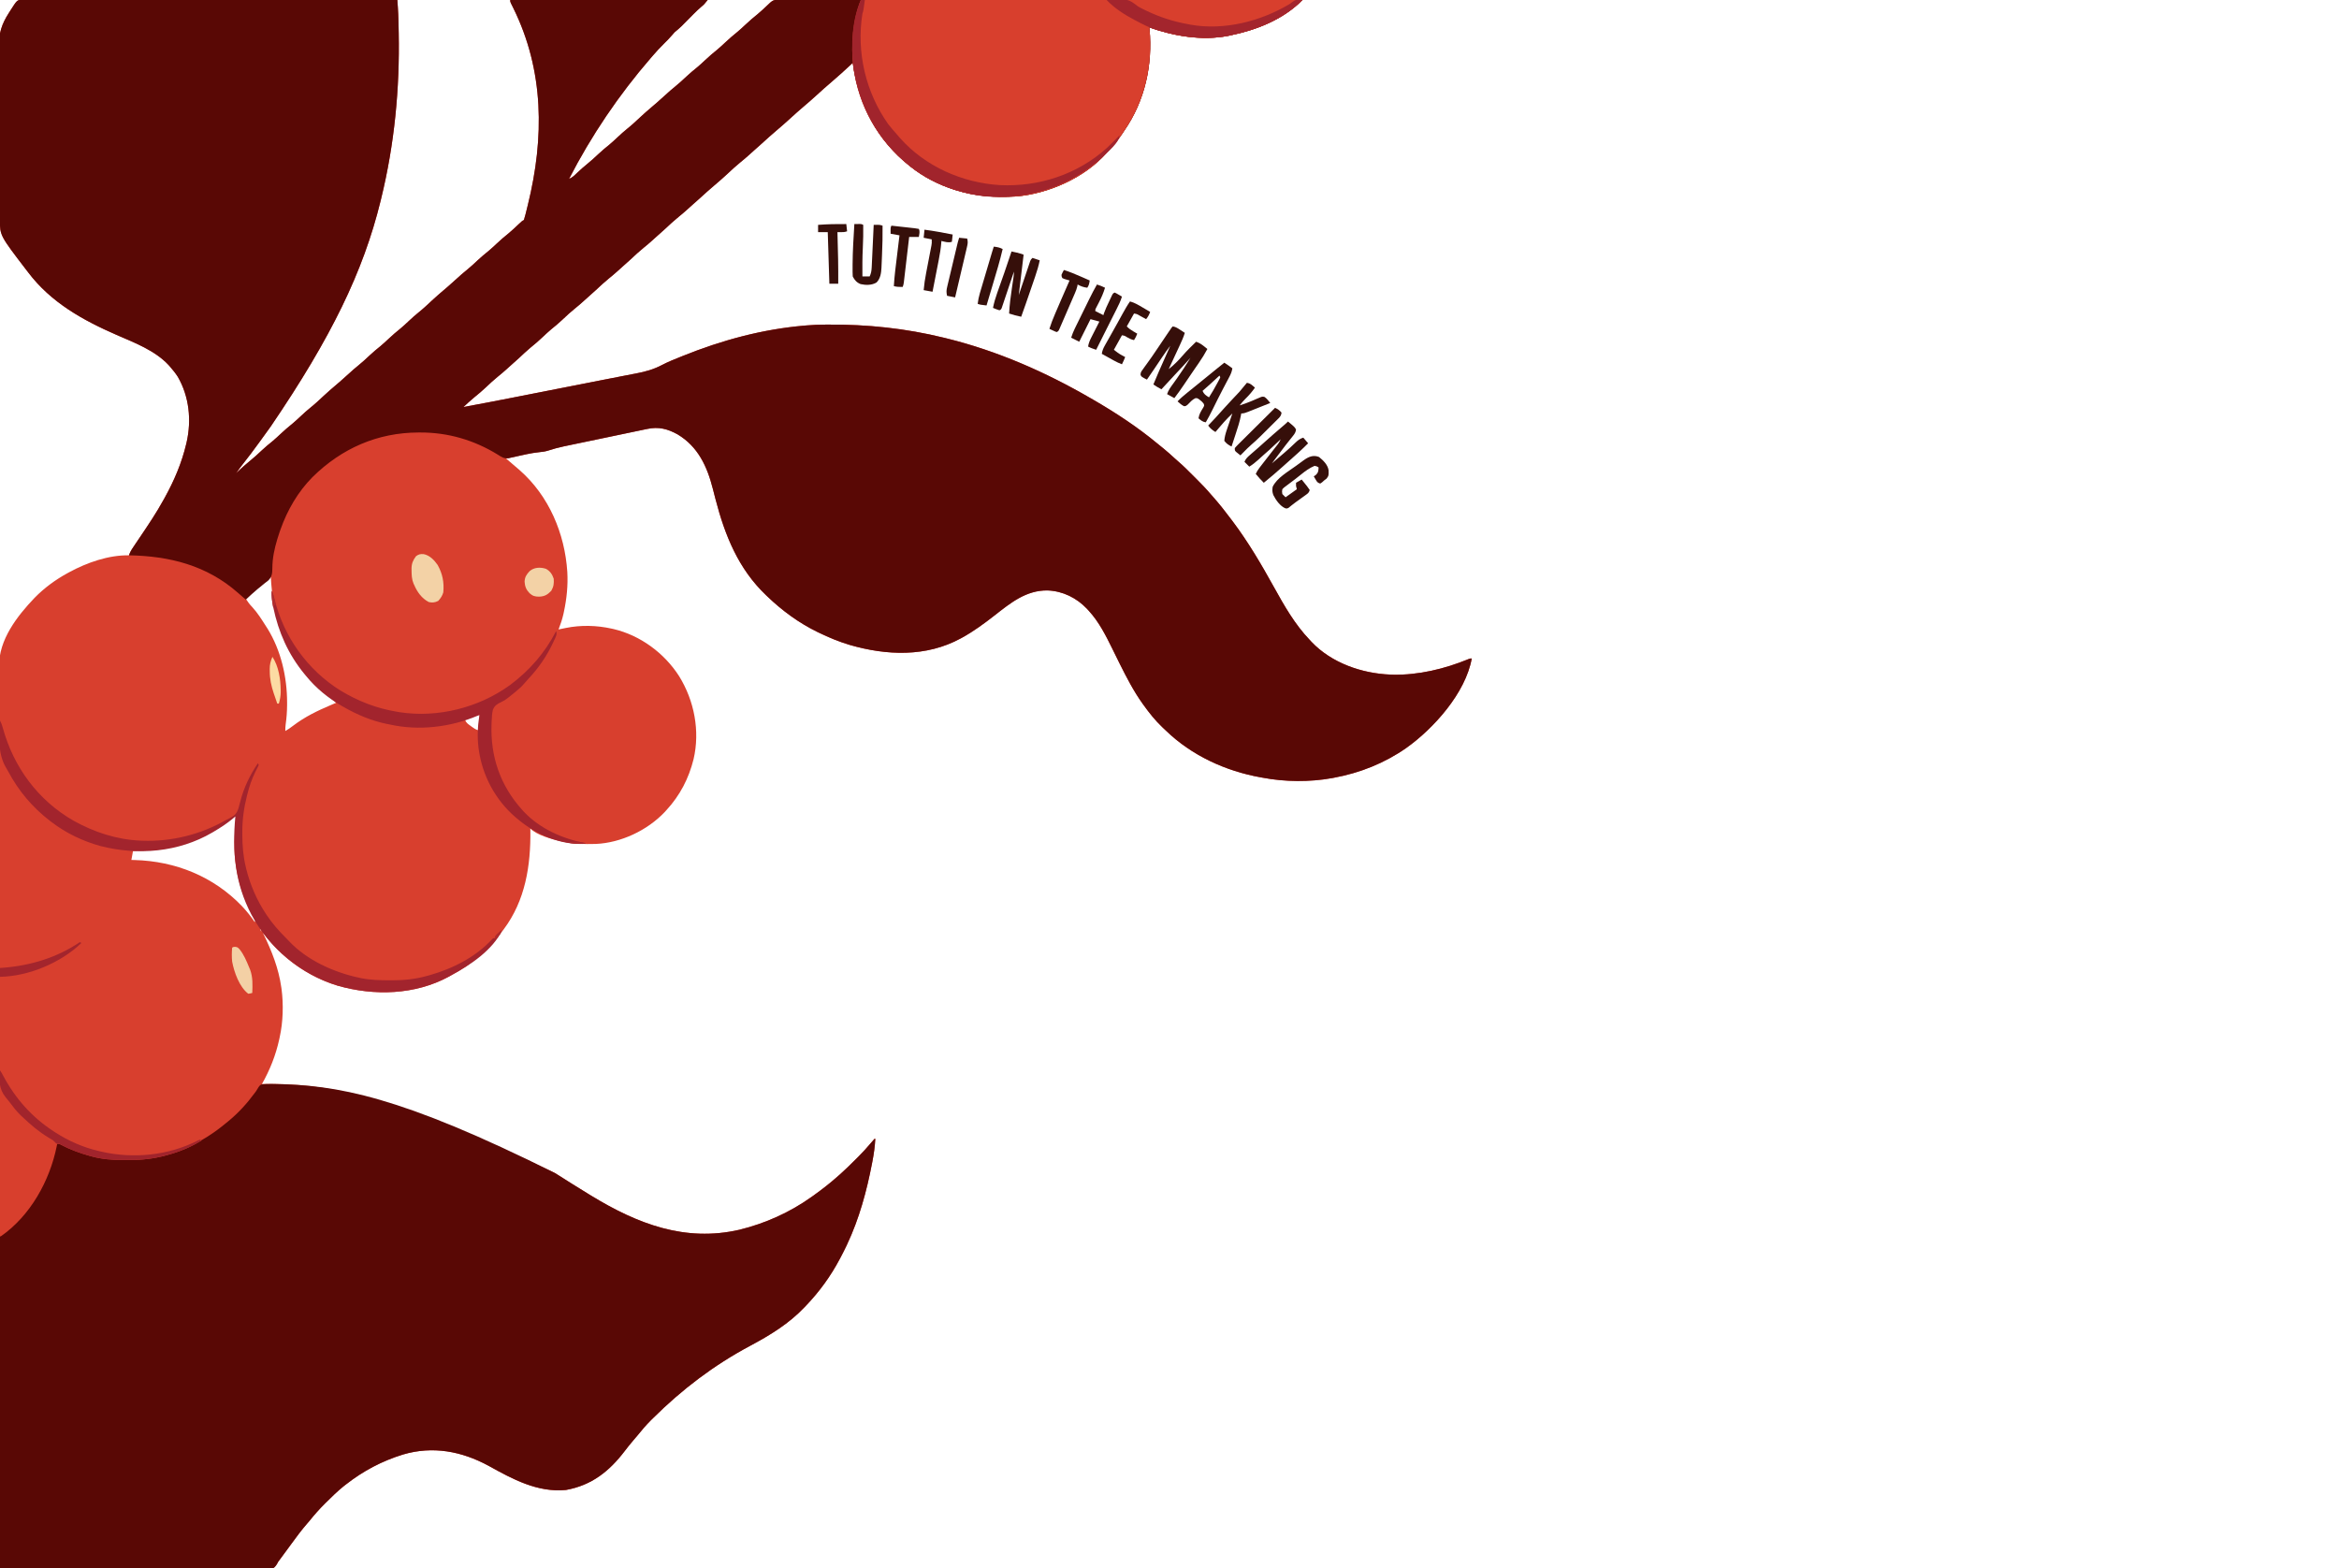 <?xml version="1.0" encoding="UTF-8"?>
<svg version="1.1" xmlns="http://www.w3.org/2000/svg" width="2902" height="1946">
<path d="M0 0 C0.753 0.003 1.506 0.005 2.282 0.008 C3.476 0.006 3.476 0.006 4.695 0.004 C7.398 0.002 10.101 0.006 12.804 0.011 C14.748 0.01 16.692 0.009 18.635 0.008 C24.003 0.006 29.371 0.01 34.739 0.015 C40.517 0.019 46.296 0.018 52.074 0.017 C62.095 0.017 72.115 0.02 82.136 0.025 C96.624 0.033 111.113 0.036 125.601 0.037 C149.104 0.039 172.608 0.046 196.111 0.056 C218.949 0.065 241.787 0.072 264.625 0.076 C265.68 0.076 265.68 0.076 266.757 0.076 C273.822 0.078 280.888 0.079 287.953 0.08 C302.347 0.083 316.741 0.086 331.134 0.089 C332.127 0.089 332.127 0.089 333.14 0.089 C377.361 0.098 421.582 0.114 465.803 0.131 C465.966 2.516 466.128 4.9 466.289 7.285 C466.335 7.954 466.381 8.623 466.428 9.312 C466.799 14.818 467.027 20.314 467.155 25.83 C467.178 26.776 467.202 27.722 467.226 28.697 C467.299 31.737 467.365 34.778 467.428 37.819 C467.45 38.873 467.472 39.928 467.494 41.014 C468.853 109.999 462.213 179.052 445.803 246.131 C445.518 247.308 445.232 248.485 444.938 249.697 C423.507 336.932 384.026 418.577 308.803 529.131 C308.299 529.834 307.796 530.536 307.277 531.26 C303.472 536.565 299.646 541.854 295.803 547.131 C295.222 547.929 294.642 548.726 294.043 549.548 C287.65 558.313 281.22 567.033 274.441 575.505 C271.419 579.29 268.592 583.174 265.803 587.131 C266.542 586.441 267.28 585.752 268.041 585.041 C272.975 580.462 277.919 575.965 283.178 571.756 C288.217 567.704 292.908 563.357 297.611 558.928 C301.904 554.908 306.366 551.181 310.959 547.506 C314.359 544.666 317.579 541.667 320.803 538.631 C325.694 534.025 330.711 529.705 335.959 525.506 C339.359 522.666 342.579 519.667 345.803 516.631 C349.862 512.809 353.946 509.117 358.303 505.631 C363.999 501.071 369.276 496.114 374.596 491.127 C379.267 486.75 384.101 482.58 388.975 478.432 C390.168 477.415 391.361 476.398 392.553 475.381 C393.157 474.866 393.76 474.351 394.382 473.821 C398.328 470.44 402.184 466.98 405.991 463.444 C409.616 460.075 413.315 456.852 417.178 453.756 C422.217 449.704 426.908 445.357 431.611 440.928 C435.904 436.908 440.366 433.181 444.959 429.506 C448.359 426.666 451.579 423.667 454.803 420.631 C459.694 416.025 464.711 411.705 469.959 407.506 C473.359 404.666 476.579 401.667 479.803 398.631 C483.862 394.809 487.946 391.117 492.303 387.631 C497.999 383.071 503.276 378.114 508.596 373.127 C513.267 368.75 518.101 364.58 522.975 360.432 C524.168 359.415 525.361 358.398 526.553 357.381 C527.157 356.866 527.76 356.351 528.382 355.821 C532.328 352.44 536.184 348.98 539.991 345.444 C543.616 342.075 547.315 338.852 551.178 335.756 C556.217 331.704 560.908 327.357 565.611 322.928 C569.904 318.908 574.366 315.181 578.959 311.506 C582.359 308.666 585.579 305.667 588.803 302.631 C593.683 298.036 598.685 293.723 603.924 289.537 C608.174 285.985 612.191 282.193 616.209 278.383 C620.608 274.228 620.608 274.228 622.803 273.131 C623.567 270.787 624.206 268.497 624.791 266.108 C625.067 265.021 625.067 265.021 625.347 263.912 C625.947 261.529 626.532 259.143 627.116 256.756 C627.417 255.535 627.417 255.535 627.725 254.289 C648.221 171.123 648.055 87.806 609.562 9.924 C609.072 8.931 608.582 7.939 608.076 6.916 C607.637 6.038 607.198 5.161 606.746 4.256 C605.803 2.131 605.803 2.131 605.803 0.131 C686.653 0.131 767.503 0.131 850.803 0.131 C846.37 5.672 846.37 5.672 843.28 8.217 C839.767 11.222 836.458 14.392 833.201 17.67 C832.712 18.163 832.222 18.656 831.718 19.163 C830.203 20.692 828.69 22.224 827.178 23.756 C825.168 25.793 823.155 27.826 821.139 29.858 C819.817 31.197 819.817 31.197 818.469 32.563 C815.682 35.247 812.788 37.672 809.803 40.131 C808.746 41.265 807.721 42.43 806.741 43.631 C803.449 47.502 799.915 51.064 796.303 54.631 C791.587 59.305 787.085 64.052 782.803 69.131 C781.928 70.144 781.051 71.155 780.174 72.166 C740.717 117.715 706.337 168.52 678.803 222.131 C682.889 220.487 685.738 217.563 688.866 214.569 C692.881 210.787 696.926 207.137 701.241 203.694 C706.262 199.666 710.929 195.338 715.611 190.928 C719.904 186.907 724.366 183.181 728.959 179.506 C732.359 176.666 735.579 173.667 738.803 170.631 C742.862 166.809 746.946 163.117 751.303 159.631 C756.999 155.071 762.276 150.114 767.596 145.127 C772.267 140.75 777.101 136.58 781.975 132.432 C783.168 131.415 784.361 130.398 785.553 129.381 C786.459 128.609 786.459 128.609 787.382 127.821 C791.328 124.44 795.184 120.98 798.991 117.444 C802.616 114.075 806.315 110.852 810.178 107.756 C815.217 103.704 819.908 99.357 824.611 94.928 C828.904 90.908 833.366 87.181 837.959 83.506 C841.359 80.666 844.579 77.667 847.803 74.631 C852.694 70.025 857.711 65.705 862.959 61.506 C866.359 58.666 869.579 55.667 872.803 52.631 C877.694 48.025 882.711 43.705 887.959 39.506 C891.359 36.666 894.579 33.667 897.803 30.631 C902.684 26.035 907.688 21.721 912.928 17.533 C917.145 14.009 921.133 10.25 925.121 6.471 C925.687 5.937 926.252 5.404 926.834 4.854 C927.335 4.377 927.836 3.9 928.352 3.409 C931.452 0.68 933.354 -0.119 937.382 -0.117 C938.329 -0.122 939.276 -0.126 940.252 -0.131 C941.819 -0.123 941.819 -0.123 943.417 -0.115 C944.528 -0.117 945.639 -0.12 946.784 -0.122 C950.545 -0.127 954.307 -0.118 958.068 -0.11 C960.777 -0.109 963.485 -0.112 966.193 -0.115 C972.102 -0.119 978.01 -0.116 983.919 -0.107 C992.705 -0.095 1001.49 -0.095 1010.276 -0.096 C1025.054 -0.099 1039.831 -0.092 1054.609 -0.08 C1069.246 -0.069 1083.882 -0.061 1098.519 -0.059 C1099.428 -0.059 1100.338 -0.058 1101.274 -0.058 C1105.892 -0.058 1110.509 -0.057 1115.126 -0.056 C1147.852 -0.052 1180.577 -0.039 1213.303 -0.02 C1245.1 -0.002 1276.897 0.013 1308.694 0.021 C1310.164 0.022 1310.164 0.022 1311.663 0.022 C1321.502 0.025 1331.34 0.027 1341.178 0.03 C1361.221 0.035 1381.264 0.04 1401.307 0.046 C1402.689 0.047 1402.689 0.047 1404.1 0.047 C1465.668 0.066 1527.235 0.097 1588.803 0.131 C1564.581 24.499 1531.935 37.33 1498.803 44.131 C1498.09 44.279 1497.378 44.428 1496.643 44.581 C1464.301 50.931 1429.405 45.065 1398.803 34.131 C1398.875 34.826 1398.947 35.521 1399.022 36.236 C1403.084 80.749 1393.378 125.124 1367.803 162.131 C1367.064 163.248 1366.327 164.367 1365.592 165.486 C1361.256 172.021 1356.521 177.921 1351.147 183.635 C1349.083 185.833 1347.122 188.079 1345.178 190.381 C1318.605 220.768 1273.198 240.607 1233.549 243.885 C1207.982 245.432 1183.301 243.782 1158.803 236.131 C1158.045 235.894 1157.287 235.658 1156.506 235.414 C1137.201 229.206 1118.688 219.767 1102.803 207.131 C1102.276 206.716 1101.75 206.3 1101.207 205.872 C1060.453 173.481 1037.831 129.327 1030.803 78.131 C1029.885 78.988 1028.967 79.845 1028.022 80.729 C1020.677 87.578 1013.28 94.321 1005.631 100.83 C998.788 106.661 992.063 112.585 985.459 118.686 C980.94 122.846 976.301 126.858 971.623 130.838 C964.782 136.665 958.061 142.588 951.459 148.686 C946.94 152.846 942.301 156.858 937.623 160.838 C930.787 166.661 924.069 172.577 917.475 178.674 C914.62 181.299 911.715 183.858 908.784 186.397 C906.492 188.404 904.243 190.455 901.991 192.506 C898.592 195.578 895.127 198.515 891.553 201.381 C885.789 206.042 880.415 211.069 875.01 216.135 C870.339 220.512 865.506 224.682 860.631 228.83 C853.793 234.657 847.071 240.575 840.475 246.674 C837.62 249.299 834.715 251.858 831.784 254.397 C829.492 256.404 827.243 258.455 824.991 260.506 C821.592 263.578 818.127 266.515 814.553 269.381 C808.794 274.038 803.424 279.059 798.026 284.123 C794.982 286.976 791.873 289.743 788.713 292.467 C786.441 294.446 784.218 296.477 781.991 298.506 C778.592 301.578 775.127 304.515 771.553 307.381 C765.794 312.038 760.424 317.059 755.026 322.123 C751.982 324.976 748.873 327.743 745.713 330.467 C743.441 332.446 741.218 334.477 738.991 336.506 C735.592 339.578 732.127 342.515 728.553 345.381 C722.794 350.038 717.424 355.059 712.026 360.123 C708.982 362.976 705.873 365.743 702.713 368.467 C700.441 370.446 698.218 372.477 695.991 374.506 C692.614 377.56 689.171 380.475 685.616 383.319 C680.282 387.626 675.328 392.27 670.351 396.977 C665.953 401.116 661.4 404.958 656.678 408.725 C653.089 411.728 649.702 414.916 646.303 418.131 C641.24 422.92 636.072 427.433 630.623 431.783 C625.914 435.704 621.493 439.932 617.026 444.123 C613.982 446.976 610.873 449.743 607.713 452.467 C605.441 454.446 603.218 456.477 600.991 458.506 C597.614 461.56 594.171 464.475 590.616 467.319 C585.285 471.624 580.334 476.264 575.36 480.969 C570.884 485.18 566.26 489.119 561.455 492.955 C556.736 496.827 552.289 500.993 547.803 505.131 C567.889 501.471 587.93 497.599 607.964 493.661 C612.178 492.832 616.393 492.006 620.608 491.179 C627.697 489.788 634.785 488.396 641.873 487.004 C649.044 485.595 656.215 484.187 663.387 482.78 C665.161 482.432 666.935 482.084 668.709 481.736 C670.021 481.478 670.021 481.478 671.359 481.216 C672.668 480.959 672.668 480.959 674.002 480.697 C674.872 480.527 675.741 480.356 676.637 480.181 C686.074 478.329 695.512 476.475 704.948 474.615 C705.769 474.453 706.591 474.291 707.437 474.124 C710.674 473.486 713.91 472.848 717.147 472.21 C726.109 470.443 735.073 468.687 744.043 466.958 C748.285 466.139 752.524 465.313 756.763 464.485 C758.607 464.127 760.451 463.773 762.296 463.424 C773.642 461.274 783.89 458.398 794.166 452.99 C801.703 449.039 809.607 445.938 817.491 442.756 C818.283 442.435 819.076 442.115 819.893 441.785 C868.47 422.209 918.499 408.634 970.803 404.131 C971.784 404.045 972.765 403.959 973.776 403.871 C981.311 403.248 988.795 402.946 996.354 402.893 C997.514 402.883 998.675 402.873 999.871 402.863 C1049.004 402.534 1096.051 407.461 1143.803 419.131 C1144.955 419.411 1146.106 419.692 1147.292 419.981 C1210.26 435.538 1269.809 461.648 1325.803 494.131 C1326.87 494.747 1327.937 495.363 1329.037 495.998 C1357.091 512.231 1384.093 529.967 1409.05 550.682 C1411.553 552.751 1414.087 554.781 1416.616 556.819 C1421.221 560.587 1425.632 564.539 1430.002 568.576 C1431.464 569.91 1432.93 571.239 1434.438 572.521 C1440.8 577.939 1446.663 583.84 1452.558 589.755 C1454.362 591.565 1456.171 593.369 1457.981 595.172 C1463.803 600.99 1469.485 606.843 1474.803 613.131 C1475.824 614.288 1476.847 615.443 1477.873 616.596 C1485.976 625.778 1493.485 635.317 1500.803 645.131 C1501.28 645.765 1501.757 646.399 1502.248 647.052 C1521.552 672.735 1537.739 700.331 1553.276 728.404 C1566.184 751.684 1579.282 774.784 1597.803 794.131 C1598.934 795.357 1598.934 795.357 1600.088 796.608 C1624.964 822.738 1662.301 835.689 1697.803 837.131 C1699.265 837.193 1699.265 837.193 1700.756 837.256 C1732.672 837.911 1765.32 830.07 1794.678 817.944 C1796.803 817.131 1796.803 817.131 1798.803 817.131 C1791.211 859.919 1751.464 904.182 1717.257 928.403 C1690.334 947.121 1660.01 959.184 1627.803 965.131 C1626.935 965.295 1626.066 965.458 1625.172 965.627 C1597.799 970.531 1567.103 970.339 1539.803 965.131 C1538.475 964.898 1538.475 964.898 1537.12 964.659 C1493.454 956.892 1451.307 937.555 1419.282 906.558 C1417.745 905.075 1416.188 903.613 1414.631 902.151 C1405.987 893.902 1398.763 884.826 1391.803 875.131 C1391.369 874.531 1390.936 873.932 1390.489 873.314 C1379.327 857.72 1370.482 840.605 1361.955 823.475 C1361.436 822.432 1360.917 821.389 1360.383 820.315 C1357.77 815.056 1355.172 809.79 1352.594 804.514 C1344.536 788.11 1336.207 771.725 1323.803 758.131 C1323.013 757.26 1322.223 756.388 1321.409 755.49 C1308.494 741.904 1291.431 733.475 1272.594 732.726 C1245.973 732.327 1226.644 748.174 1206.763 763.736 C1193.986 773.709 1181.016 783.292 1166.803 791.131 C1166.172 791.48 1165.541 791.829 1164.891 792.189 C1121.958 815.591 1072.807 813.579 1026.994 800.318 C1013.771 796.355 1001.211 791.157 988.803 785.131 C987.721 784.61 987.721 784.61 986.618 784.078 C963.792 772.937 943.101 757.67 924.803 740.131 C924.273 739.628 923.743 739.126 923.198 738.608 C888.961 705.987 872.279 664.618 860.58 619.623 C860.387 618.881 860.193 618.14 859.994 617.376 C859.041 613.722 858.097 610.068 857.174 606.407 C850.089 578.701 838.823 554.275 813.455 539.061 C800.954 532.172 789.873 529.349 775.854 532.341 C774.654 532.588 773.455 532.835 772.22 533.089 C768.939 533.768 765.66 534.455 762.382 535.148 C758.937 535.874 755.489 536.588 752.042 537.305 C746.246 538.51 740.452 539.725 734.659 540.944 C727.992 542.348 721.323 543.739 714.653 545.124 C708.209 546.462 701.767 547.807 695.326 549.156 C692.599 549.727 689.871 550.295 687.144 550.862 C683.314 551.659 679.486 552.466 675.658 553.274 C673.989 553.62 673.989 553.62 672.287 553.972 C665.594 555.396 659.112 557.181 652.601 559.288 C649.045 560.359 645.782 560.82 642.084 561.154 C633.348 562.069 624.873 563.868 616.303 565.756 C614.786 566.085 613.269 566.413 611.752 566.74 C608.101 567.53 604.451 568.328 600.803 569.131 C601.698 569.893 602.592 570.655 603.514 571.44 C607.287 574.658 611.047 577.892 614.803 581.131 C616.191 582.326 616.191 582.326 617.608 583.545 C653.882 615.415 673.58 662.104 676.662 709.707 C677.63 726.392 675.928 742.941 672.428 759.256 C672.231 760.179 672.034 761.102 671.832 762.053 C670.342 768.624 668.232 774.85 665.803 781.131 C666.793 780.926 667.783 780.721 668.803 780.51 C670.136 780.238 671.47 779.965 672.803 779.694 C673.451 779.559 674.1 779.424 674.768 779.285 C693.524 775.478 713.147 775.982 731.803 780.131 C732.855 780.364 732.855 780.364 733.928 780.603 C767.215 788.394 797.102 810.479 815.42 839.154 C834.187 869.509 841.504 907.038 833.304 942.128 C827.327 966.047 816.509 986.949 799.803 1005.131 C798.62 1006.438 798.62 1006.438 797.412 1007.772 C775.884 1030.44 743.272 1045.896 711.932 1047.256 C697.628 1047.609 683.76 1047.458 669.803 1044.131 C669.122 1043.975 668.441 1043.82 667.739 1043.659 C656.391 1040.981 639.153 1036.48 630.803 1028.131 C630.819 1029.3 630.819 1029.3 630.835 1030.492 C631.342 1074.072 624.653 1117.247 597.803 1153.131 C597.402 1153.671 597 1154.211 596.586 1154.767 C579.26 1177.911 558.423 1196.55 532.803 1210.131 C531.804 1210.699 530.805 1211.268 529.776 1211.854 C487.711 1234.68 436.988 1236.021 391.803 1223.131 C354.75 1211.898 321.772 1188.232 298.803 1157.131 C299.044 1157.628 299.285 1158.125 299.534 1158.637 C309.95 1180.169 318.447 1201.339 321.803 1225.131 C321.899 1225.773 321.994 1226.414 322.093 1227.075 C324.649 1246.472 324.024 1268.064 319.803 1287.131 C319.521 1288.454 319.521 1288.454 319.233 1289.804 C314.947 1309.382 307.659 1327.697 297.803 1345.131 C298.754 1345.119 299.706 1345.108 300.686 1345.096 C378.256 1344.458 456.182 1356.588 661.534 1455.684 C675.547 1464.62 689.621 1473.464 703.803 1482.131 C704.673 1482.663 705.542 1483.196 706.438 1483.744 C763.651 1518.613 822.799 1541.482 890.241 1525.944 C922.4 1518.036 952.819 1504.396 979.803 1485.131 C980.85 1484.385 980.85 1484.385 981.918 1483.624 C992.659 1475.939 1002.961 1467.936 1012.803 1459.131 C1014.201 1457.899 1014.201 1457.899 1015.627 1456.643 C1022.337 1450.625 1028.732 1444.303 1035.116 1437.944 C1035.964 1437.1 1036.812 1436.256 1037.686 1435.387 C1043.23 1429.829 1048.466 1424.095 1053.521 1418.091 C1054.931 1416.423 1056.365 1414.775 1057.803 1413.131 C1058.133 1413.131 1058.463 1413.131 1058.803 1413.131 C1058.281 1422.556 1057.012 1431.677 1055.241 1440.944 C1055.11 1441.628 1054.98 1442.313 1054.846 1443.018 C1048.206 1477.676 1038.894 1512.124 1023.803 1544.131 C1023.472 1544.834 1023.142 1545.537 1022.801 1546.261 C1020.575 1550.942 1018.226 1555.55 1015.803 1560.131 C1015.426 1560.849 1015.048 1561.566 1014.659 1562.305 C1003.398 1583.568 989.449 1602.756 972.803 1620.131 C971.976 1621.007 971.976 1621.007 971.132 1621.901 C951.426 1642.69 928.199 1656.788 903.127 1670.162 C858.364 1694.088 819.059 1723.996 783.053 1759.694 C781.74 1760.987 781.74 1760.987 780.4 1762.307 C774.431 1768.268 769.068 1774.547 763.803 1781.131 C762.008 1783.272 760.186 1785.387 758.366 1787.506 C754.73 1791.765 751.245 1796.104 747.866 1800.569 C728.734 1825.677 706.866 1843.071 674.991 1848.819 C639.792 1852.223 608.798 1835.412 578.991 1818.819 C545.442 1800.674 509.702 1793.944 472.866 1804.819 C446.524 1812.967 423.531 1825.147 401.803 1842.131 C400.867 1842.859 399.931 1843.588 398.967 1844.338 C391.214 1850.636 384.129 1857.594 377.053 1864.631 C376.563 1865.115 376.074 1865.6 375.569 1866.099 C368.848 1872.764 362.711 1879.736 356.803 1887.131 C355.88 1888.221 354.95 1889.305 354.01 1890.381 C346.712 1898.763 340.163 1907.621 333.637 1916.611 C330.544 1920.861 327.423 1925.089 324.303 1929.319 C323.74 1930.084 323.177 1930.849 322.597 1931.637 C321.786 1932.738 321.786 1932.738 320.959 1933.861 C320.493 1934.495 320.027 1935.128 319.547 1935.78 C318.972 1936.556 318.396 1937.332 317.803 1938.131 C317.471 1938.773 317.14 1939.415 316.798 1940.077 C314.706 1943.647 313.124 1945.78 309.025 1946.869 C305.399 1947.143 301.848 1947.158 298.212 1947.093 C296.808 1947.097 295.405 1947.104 294.001 1947.114 C290.149 1947.132 286.299 1947.1 282.447 1947.06 C278.291 1947.025 274.136 1947.037 269.981 1947.043 C262.783 1947.047 255.585 1947.022 248.387 1946.977 C237.98 1946.912 227.574 1946.891 217.167 1946.881 C200.283 1946.863 183.398 1946.81 166.514 1946.735 C150.113 1946.661 133.711 1946.604 117.31 1946.57 C116.299 1946.568 115.288 1946.566 114.246 1946.564 C109.174 1946.554 104.102 1946.544 99.03 1946.534 C56.954 1946.451 14.879 1946.31 -27.197 1946.131 C-27.246 1911.451 -27.294 1876.771 -27.34 1842.091 C-27.341 1841.413 -27.342 1840.734 -27.342 1840.035 C-27.439 1767.298 -27.522 1694.562 -27.578 1621.826 C-27.579 1620.21 -27.581 1618.594 -27.582 1616.978 C-27.608 1583.053 -27.633 1549.128 -27.655 1515.203 C-27.666 1498.16 -27.678 1481.118 -27.69 1464.076 C-27.691 1461.505 -27.693 1458.934 -27.695 1456.364 C-27.722 1416.79 -27.758 1377.217 -27.815 1337.643 C-27.816 1336.792 -27.817 1335.942 -27.819 1335.066 C-27.839 1321.353 -27.859 1307.641 -27.88 1293.929 C-27.939 1254.421 -27.994 1214.913 -28.017 1175.405 C-28.018 1174.592 -28.018 1173.779 -28.019 1172.942 C-28.029 1155.094 -28.037 1137.247 -28.043 1119.4 C-28.045 1112.218 -28.048 1105.036 -28.051 1097.854 C-28.051 1097.068 -28.051 1096.282 -28.052 1095.473 C-28.062 1070.171 -28.1 1044.869 -28.153 1019.567 C-28.207 994.068 -28.233 968.569 -28.22 943.07 C-28.218 939.542 -28.216 936.013 -28.215 932.485 C-28.215 931.793 -28.214 931.101 -28.214 930.389 C-28.211 920.129 -28.233 909.87 -28.27 899.61 C-28.311 888.185 -28.322 876.759 -28.293 865.334 C-28.28 859.584 -28.28 853.836 -28.321 848.086 C-28.358 842.844 -28.352 837.604 -28.314 832.362 C-28.308 830.489 -28.316 828.615 -28.342 826.741 C-28.765 794.005 -6.05 764.663 15.698 741.899 C27.79 729.538 41.643 719.405 56.803 711.131 C57.43 710.787 58.057 710.444 58.703 710.09 C80.89 698.093 107.335 688.779 132.803 689.131 C133.117 688.169 133.117 688.169 133.437 687.187 C135.368 682.867 138.006 679.132 140.666 675.229 C141.87 673.444 143.073 671.659 144.276 669.874 C144.904 668.946 145.532 668.018 146.179 667.061 C156.553 651.703 166.89 636.397 175.803 620.131 C176.301 619.236 176.799 618.341 177.312 617.419 C188.918 596.454 198.259 574.491 203.803 551.131 C203.979 550.389 204.156 549.647 204.338 548.882 C210.562 521.375 207.576 492.226 193.428 467.651 C190.549 463.186 187.305 459.121 183.803 455.131 C183.21 454.454 182.617 453.777 182.006 453.08 C164.891 434.831 139.984 425.5 117.521 415.71 C75.547 397.41 35.959 375.368 7.803 338.131 C7.332 337.52 6.861 336.909 6.376 336.28 C-27.199 292.518 -27.199 292.518 -27.351 273.072 C-27.36 272.243 -27.368 271.414 -27.377 270.56 C-27.382 269.649 -27.386 268.739 -27.391 267.8 C-27.4 266.832 -27.408 265.865 -27.417 264.868 C-27.445 261.609 -27.465 258.351 -27.485 255.092 C-27.503 252.762 -27.521 250.431 -27.539 248.1 C-27.698 226.766 -27.783 205.431 -27.849 184.096 C-27.858 181.237 -27.867 178.378 -27.877 175.519 C-27.879 174.809 -27.881 174.098 -27.884 173.366 C-27.922 161.896 -28.003 150.426 -28.1 138.956 C-28.199 127.155 -28.255 115.354 -28.273 103.553 C-28.283 96.937 -28.314 90.322 -28.391 83.707 C-28.462 77.466 -28.48 71.228 -28.459 64.988 C-28.461 62.713 -28.481 60.438 -28.522 58.164 C-28.806 41.507 -25.184 30.139 -16.197 16.131 C-15.693 15.336 -15.188 14.541 -14.669 13.722 C-5.926 0.02 -5.926 0.02 0 0 Z M306.561 717.346 C306.022 717.914 305.483 718.483 304.928 719.069 C301.978 722.067 298.895 724.747 295.616 727.381 C289.421 732.362 283.61 737.709 277.803 743.131 C280.217 746.902 282.677 750.184 285.803 753.381 C292.424 760.614 297.555 768.877 302.803 777.131 C303.476 778.174 304.149 779.217 304.842 780.291 C321.462 807.269 329.009 840.271 328.991 871.694 C328.991 872.829 328.992 873.965 328.993 875.136 C328.943 883.147 328.385 890.914 327.241 898.838 C326.866 901.66 326.717 904.292 326.803 907.131 C330.295 905.146 333.474 902.907 336.66 900.464 C350.838 889.655 366.447 882.058 382.803 875.131 C384.143 874.557 385.483 873.983 386.823 873.408 C387.806 872.987 388.79 872.565 389.803 872.131 C386.32 868.5 382.73 865.455 378.678 862.444 C369.531 855.525 361.048 848.05 353.803 839.131 C352.983 838.149 352.163 837.166 351.319 836.154 C322.747 801.365 311.127 760.495 308.803 716.131 C307.633 716.014 307.633 716.014 306.561 717.346 Z M557.678 890.131 C556.924 890.417 556.17 890.703 555.393 890.998 C553.528 891.706 551.666 892.418 549.803 893.131 C551.097 897.012 553.496 898.446 556.678 900.756 C557.221 901.163 557.763 901.571 558.323 901.99 C560.806 903.824 562.854 905.148 565.803 906.131 C566.141 903.903 566.473 901.673 566.803 899.444 C566.989 898.202 567.174 896.961 567.366 895.682 C567.724 892.772 567.892 890.054 567.803 887.131 C564.245 887.131 560.97 888.869 557.678 890.131 Z M260.241 1016.006 C253.207 1021.802 245.654 1026.524 237.803 1031.131 C236.891 1031.671 236.891 1031.671 235.96 1032.221 C205.712 1049.892 172.241 1054.918 137.803 1056.131 C137.143 1059.761 136.483 1063.391 135.803 1067.131 C137.113 1067.157 138.422 1067.183 139.772 1067.209 C190.547 1068.617 237.673 1087.596 273.067 1124.471 C278.868 1130.658 284.05 1137.095 288.803 1144.131 C289.133 1143.471 289.463 1142.811 289.803 1142.131 C289.013 1140.171 289.013 1140.171 287.741 1138.01 C287.277 1137.167 286.813 1136.324 286.335 1135.455 C285.829 1134.544 285.324 1133.632 284.803 1132.694 C274.166 1112.902 267.381 1091.497 264.803 1069.131 C264.692 1068.211 264.581 1067.29 264.467 1066.342 C262.969 1051.64 263.679 1037.068 265.366 1022.424 C265.752 1018.976 265.893 1015.604 265.803 1012.131 C263.749 1012.131 261.672 1014.773 260.241 1016.006 Z M290.803 1145.131 C291.803 1147.131 291.803 1147.131 291.803 1147.131 Z M292.803 1148.131 C293.803 1150.131 293.803 1150.131 293.803 1150.131 Z M294.803 1151.131 C295.803 1153.131 295.803 1153.131 295.803 1153.131 Z M295.803 1153.131 C296.133 1154.121 296.463 1155.111 296.803 1156.131 C296.803 1155.141 296.803 1154.151 296.803 1153.131 C296.473 1153.131 296.143 1153.131 295.803 1153.131 Z " fill="#D83F2E" transform="translate(27.197,-0.131)"/>
<path d="M0 0 C0.753 0.003 1.506 0.005 2.282 0.008 C3.476 0.006 3.476 0.006 4.695 0.004 C7.398 0.002 10.101 0.006 12.804 0.011 C14.748 0.01 16.692 0.009 18.635 0.008 C24.003 0.006 29.371 0.01 34.739 0.015 C40.517 0.019 46.296 0.018 52.074 0.017 C62.095 0.017 72.115 0.02 82.136 0.025 C96.624 0.033 111.113 0.036 125.601 0.037 C149.104 0.039 172.608 0.046 196.111 0.056 C218.949 0.065 241.787 0.072 264.625 0.076 C265.68 0.076 265.68 0.076 266.757 0.076 C273.822 0.078 280.888 0.079 287.953 0.08 C302.347 0.083 316.741 0.086 331.134 0.089 C332.127 0.089 332.127 0.089 333.14 0.089 C377.361 0.098 421.582 0.114 465.803 0.131 C465.966 2.516 466.128 4.9 466.289 7.285 C466.335 7.954 466.381 8.623 466.428 9.312 C466.799 14.818 467.027 20.314 467.155 25.83 C467.178 26.776 467.202 27.722 467.226 28.697 C467.299 31.737 467.365 34.778 467.428 37.819 C467.45 38.873 467.472 39.928 467.494 41.014 C468.853 109.999 462.213 179.052 445.803 246.131 C445.518 247.308 445.232 248.485 444.938 249.697 C423.507 336.932 384.026 418.577 308.803 529.131 C308.299 529.834 307.796 530.536 307.277 531.26 C303.472 536.565 299.646 541.854 295.803 547.131 C295.222 547.929 294.642 548.726 294.043 549.548 C287.65 558.313 281.22 567.033 274.441 575.505 C271.419 579.29 268.592 583.174 265.803 587.131 C266.542 586.441 267.28 585.752 268.041 585.041 C272.975 580.462 277.919 575.965 283.178 571.756 C288.217 567.704 292.908 563.357 297.611 558.928 C301.904 554.908 306.366 551.181 310.959 547.506 C314.359 544.666 317.579 541.667 320.803 538.631 C325.694 534.025 330.711 529.705 335.959 525.506 C339.359 522.666 342.579 519.667 345.803 516.631 C349.862 512.809 353.946 509.117 358.303 505.631 C363.999 501.071 369.276 496.114 374.596 491.127 C379.267 486.75 384.101 482.58 388.975 478.432 C390.168 477.415 391.361 476.398 392.553 475.381 C393.157 474.866 393.76 474.351 394.382 473.821 C398.328 470.44 402.184 466.98 405.991 463.444 C409.616 460.075 413.315 456.852 417.178 453.756 C422.217 449.704 426.908 445.357 431.611 440.928 C435.904 436.908 440.366 433.181 444.959 429.506 C448.359 426.666 451.579 423.667 454.803 420.631 C459.694 416.025 464.711 411.705 469.959 407.506 C473.359 404.666 476.579 401.667 479.803 398.631 C483.862 394.809 487.946 391.117 492.303 387.631 C497.999 383.071 503.276 378.114 508.596 373.127 C513.267 368.75 518.101 364.58 522.975 360.432 C524.168 359.415 525.361 358.398 526.553 357.381 C527.157 356.866 527.76 356.351 528.382 355.821 C532.328 352.44 536.184 348.98 539.991 345.444 C543.616 342.075 547.315 338.852 551.178 335.756 C556.217 331.704 560.908 327.357 565.611 322.928 C569.904 318.908 574.366 315.181 578.959 311.506 C582.359 308.666 585.579 305.667 588.803 302.631 C593.683 298.036 598.685 293.723 603.924 289.537 C608.174 285.985 612.191 282.193 616.209 278.383 C620.608 274.228 620.608 274.228 622.803 273.131 C623.567 270.787 624.206 268.497 624.791 266.108 C625.067 265.021 625.067 265.021 625.347 263.912 C625.947 261.529 626.532 259.143 627.116 256.756 C627.417 255.535 627.417 255.535 627.725 254.289 C648.221 171.123 648.055 87.806 609.562 9.924 C609.072 8.931 608.582 7.939 608.076 6.916 C607.637 6.038 607.198 5.161 606.746 4.256 C605.803 2.131 605.803 2.131 605.803 0.131 C686.653 0.131 767.503 0.131 850.803 0.131 C846.37 5.672 846.37 5.672 843.28 8.217 C839.767 11.222 836.458 14.392 833.201 17.67 C832.712 18.163 832.222 18.656 831.718 19.163 C830.203 20.692 828.69 22.224 827.178 23.756 C825.168 25.793 823.155 27.826 821.139 29.858 C819.817 31.197 819.817 31.197 818.469 32.563 C815.682 35.247 812.788 37.672 809.803 40.131 C808.746 41.265 807.721 42.43 806.741 43.631 C803.449 47.502 799.915 51.064 796.303 54.631 C791.587 59.305 787.085 64.052 782.803 69.131 C781.928 70.144 781.051 71.155 780.174 72.166 C740.717 117.715 706.337 168.52 678.803 222.131 C682.889 220.487 685.738 217.563 688.866 214.569 C692.881 210.787 696.926 207.137 701.241 203.694 C706.262 199.666 710.929 195.338 715.611 190.928 C719.904 186.907 724.366 183.181 728.959 179.506 C732.359 176.666 735.579 173.667 738.803 170.631 C742.862 166.809 746.946 163.117 751.303 159.631 C756.999 155.071 762.276 150.114 767.596 145.127 C772.267 140.75 777.101 136.58 781.975 132.432 C783.168 131.415 784.361 130.398 785.553 129.381 C786.459 128.609 786.459 128.609 787.382 127.821 C791.328 124.44 795.184 120.98 798.991 117.444 C802.616 114.075 806.315 110.852 810.178 107.756 C815.217 103.704 819.908 99.357 824.611 94.928 C828.904 90.908 833.366 87.181 837.959 83.506 C841.359 80.666 844.579 77.667 847.803 74.631 C852.694 70.025 857.711 65.705 862.959 61.506 C866.359 58.666 869.579 55.667 872.803 52.631 C877.694 48.025 882.711 43.705 887.959 39.506 C891.359 36.666 894.579 33.667 897.803 30.631 C902.684 26.035 907.688 21.721 912.928 17.533 C917.145 14.009 921.133 10.25 925.121 6.471 C925.687 5.937 926.252 5.404 926.834 4.854 C927.335 4.377 927.836 3.9 928.352 3.409 C931.452 0.68 933.354 -0.119 937.382 -0.117 C938.329 -0.122 939.276 -0.126 940.252 -0.131 C941.819 -0.123 941.819 -0.123 943.417 -0.115 C944.528 -0.117 945.639 -0.12 946.784 -0.122 C950.545 -0.127 954.307 -0.118 958.068 -0.11 C960.777 -0.109 963.485 -0.112 966.193 -0.115 C972.102 -0.119 978.01 -0.116 983.919 -0.107 C992.705 -0.095 1001.49 -0.095 1010.276 -0.096 C1025.054 -0.099 1039.831 -0.092 1054.609 -0.08 C1069.246 -0.069 1083.882 -0.061 1098.519 -0.059 C1099.428 -0.059 1100.338 -0.058 1101.274 -0.058 C1105.892 -0.058 1110.509 -0.057 1115.126 -0.056 C1147.852 -0.052 1180.577 -0.039 1213.303 -0.02 C1245.1 -0.002 1276.897 0.013 1308.694 0.021 C1310.164 0.022 1310.164 0.022 1311.663 0.022 C1321.502 0.025 1331.34 0.027 1341.178 0.03 C1361.221 0.035 1381.264 0.04 1401.307 0.046 C1402.689 0.047 1402.689 0.047 1404.1 0.047 C1465.668 0.066 1527.235 0.097 1588.803 0.131 C1564.581 24.499 1531.935 37.33 1498.803 44.131 C1498.09 44.279 1497.378 44.428 1496.643 44.581 C1464.301 50.931 1429.405 45.065 1398.803 34.131 C1398.875 34.826 1398.947 35.521 1399.022 36.236 C1403.084 80.749 1393.378 125.124 1367.803 162.131 C1367.064 163.248 1366.327 164.367 1365.592 165.486 C1361.256 172.021 1356.521 177.921 1351.147 183.635 C1349.083 185.833 1347.122 188.079 1345.178 190.381 C1318.605 220.768 1273.198 240.607 1233.549 243.885 C1207.982 245.432 1183.301 243.782 1158.803 236.131 C1158.045 235.894 1157.287 235.658 1156.506 235.414 C1137.201 229.206 1118.688 219.767 1102.803 207.131 C1102.276 206.716 1101.75 206.3 1101.207 205.872 C1060.453 173.481 1037.831 129.327 1030.803 78.131 C1029.885 78.988 1028.967 79.845 1028.022 80.729 C1020.677 87.578 1013.28 94.321 1005.631 100.83 C998.788 106.661 992.063 112.585 985.459 118.686 C980.94 122.846 976.301 126.858 971.623 130.838 C964.782 136.665 958.061 142.588 951.459 148.686 C946.94 152.846 942.301 156.858 937.623 160.838 C930.787 166.661 924.069 172.577 917.475 178.674 C914.62 181.299 911.715 183.858 908.784 186.397 C906.492 188.404 904.243 190.455 901.991 192.506 C898.592 195.578 895.127 198.515 891.553 201.381 C885.789 206.042 880.415 211.069 875.01 216.135 C870.339 220.512 865.506 224.682 860.631 228.83 C853.793 234.657 847.071 240.575 840.475 246.674 C837.62 249.299 834.715 251.858 831.784 254.397 C829.492 256.404 827.243 258.455 824.991 260.506 C821.592 263.578 818.127 266.515 814.553 269.381 C808.794 274.038 803.424 279.059 798.026 284.123 C794.982 286.976 791.873 289.743 788.713 292.467 C786.441 294.446 784.218 296.477 781.991 298.506 C778.592 301.578 775.127 304.515 771.553 307.381 C765.794 312.038 760.424 317.059 755.026 322.123 C751.982 324.976 748.873 327.743 745.713 330.467 C743.441 332.446 741.218 334.477 738.991 336.506 C735.592 339.578 732.127 342.515 728.553 345.381 C722.794 350.038 717.424 355.059 712.026 360.123 C708.982 362.976 705.873 365.743 702.713 368.467 C700.441 370.446 698.218 372.477 695.991 374.506 C692.614 377.56 689.171 380.475 685.616 383.319 C680.282 387.626 675.328 392.27 670.351 396.977 C665.953 401.116 661.4 404.958 656.678 408.725 C653.089 411.728 649.702 414.916 646.303 418.131 C641.24 422.92 636.072 427.433 630.623 431.783 C625.914 435.704 621.493 439.932 617.026 444.123 C613.982 446.976 610.873 449.743 607.713 452.467 C605.441 454.446 603.218 456.477 600.991 458.506 C597.614 461.56 594.171 464.475 590.616 467.319 C585.285 471.624 580.334 476.264 575.36 480.969 C570.884 485.18 566.26 489.119 561.455 492.955 C556.736 496.827 552.289 500.993 547.803 505.131 C567.889 501.471 587.93 497.599 607.964 493.661 C612.178 492.832 616.393 492.006 620.608 491.179 C627.697 489.788 634.785 488.396 641.873 487.004 C649.044 485.595 656.215 484.187 663.387 482.78 C665.161 482.432 666.935 482.084 668.709 481.736 C670.021 481.478 670.021 481.478 671.359 481.216 C672.668 480.959 672.668 480.959 674.002 480.697 C674.872 480.527 675.741 480.356 676.637 480.181 C686.074 478.329 695.512 476.475 704.948 474.615 C705.769 474.453 706.591 474.291 707.437 474.124 C710.674 473.486 713.91 472.848 717.147 472.21 C726.109 470.443 735.073 468.687 744.043 466.958 C748.285 466.139 752.524 465.313 756.763 464.485 C758.607 464.127 760.451 463.773 762.296 463.424 C773.642 461.274 783.89 458.398 794.166 452.99 C801.703 449.039 809.607 445.938 817.491 442.756 C818.283 442.435 819.076 442.115 819.893 441.785 C868.47 422.209 918.499 408.634 970.803 404.131 C971.784 404.045 972.765 403.959 973.776 403.871 C981.311 403.248 988.795 402.946 996.354 402.893 C997.514 402.883 998.675 402.873 999.871 402.863 C1049.004 402.534 1096.051 407.461 1143.803 419.131 C1144.955 419.411 1146.106 419.692 1147.292 419.981 C1210.26 435.538 1269.809 461.648 1325.803 494.131 C1326.87 494.747 1327.937 495.363 1329.037 495.998 C1357.091 512.231 1384.093 529.967 1409.05 550.682 C1411.553 552.751 1414.087 554.781 1416.616 556.819 C1421.221 560.587 1425.632 564.539 1430.002 568.576 C1431.464 569.91 1432.93 571.239 1434.438 572.521 C1440.8 577.939 1446.663 583.84 1452.558 589.755 C1454.362 591.565 1456.171 593.369 1457.981 595.172 C1463.803 600.99 1469.485 606.843 1474.803 613.131 C1475.824 614.288 1476.847 615.443 1477.873 616.596 C1485.976 625.778 1493.485 635.317 1500.803 645.131 C1501.28 645.765 1501.757 646.399 1502.248 647.052 C1521.552 672.735 1537.739 700.331 1553.276 728.404 C1566.184 751.684 1579.282 774.784 1597.803 794.131 C1598.934 795.357 1598.934 795.357 1600.088 796.608 C1624.964 822.738 1662.301 835.689 1697.803 837.131 C1699.265 837.193 1699.265 837.193 1700.756 837.256 C1732.672 837.911 1765.32 830.07 1794.678 817.944 C1796.803 817.131 1796.803 817.131 1798.803 817.131 C1791.211 859.919 1751.464 904.182 1717.257 928.403 C1690.334 947.121 1660.01 959.184 1627.803 965.131 C1626.935 965.295 1626.066 965.458 1625.172 965.627 C1597.799 970.531 1567.103 970.339 1539.803 965.131 C1538.475 964.898 1538.475 964.898 1537.12 964.659 C1493.454 956.892 1451.307 937.555 1419.282 906.558 C1417.745 905.075 1416.188 903.613 1414.631 902.151 C1405.987 893.902 1398.763 884.826 1391.803 875.131 C1391.369 874.531 1390.936 873.932 1390.489 873.314 C1379.327 857.72 1370.482 840.605 1361.955 823.475 C1361.436 822.432 1360.917 821.389 1360.383 820.315 C1357.77 815.056 1355.172 809.79 1352.594 804.514 C1344.536 788.11 1336.207 771.725 1323.803 758.131 C1323.013 757.26 1322.223 756.388 1321.409 755.49 C1308.494 741.904 1291.431 733.475 1272.594 732.726 C1245.973 732.327 1226.644 748.174 1206.763 763.736 C1193.986 773.709 1181.016 783.292 1166.803 791.131 C1166.172 791.48 1165.541 791.829 1164.891 792.189 C1121.958 815.591 1072.807 813.579 1026.994 800.318 C1013.771 796.355 1001.211 791.157 988.803 785.131 C987.721 784.61 987.721 784.61 986.618 784.078 C963.792 772.937 943.101 757.67 924.803 740.131 C924.273 739.628 923.743 739.126 923.198 738.608 C888.961 705.987 872.279 664.618 860.58 619.623 C860.387 618.881 860.193 618.14 859.994 617.376 C859.041 613.722 858.097 610.068 857.174 606.407 C850.089 578.701 838.823 554.275 813.455 539.061 C800.954 532.172 789.873 529.349 775.854 532.341 C774.654 532.588 773.455 532.835 772.22 533.089 C768.939 533.768 765.66 534.455 762.382 535.148 C758.937 535.874 755.489 536.588 752.042 537.305 C746.246 538.51 740.452 539.725 734.659 540.944 C727.992 542.348 721.323 543.739 714.653 545.124 C708.209 546.462 701.767 547.807 695.326 549.156 C692.599 549.727 689.871 550.295 687.144 550.862 C683.314 551.659 679.486 552.466 675.658 553.274 C673.989 553.62 673.989 553.62 672.287 553.972 C665.594 555.396 659.112 557.181 652.601 559.288 C649.04 560.361 645.772 560.818 642.069 561.151 C636.345 561.747 630.782 562.655 625.162 563.893 C624.097 564.127 624.097 564.127 623.01 564.366 C620.113 565.01 617.219 565.667 614.325 566.326 C612.168 566.814 610.009 567.291 607.85 567.768 C606.59 568.053 605.33 568.339 604.033 568.634 C598.246 569.525 595.126 567.219 590.366 564.194 C561.116 546.212 528.839 536.676 494.553 536.756 C493.672 536.757 492.791 536.757 491.883 536.758 C441.086 536.901 396.671 556.487 360.616 592.006 C342.511 610.235 329.335 632.979 320.803 657.131 C320.53 657.894 320.256 658.657 319.975 659.444 C319.208 661.661 318.498 663.89 317.803 666.131 C317.485 667.131 317.166 668.132 316.838 669.162 C313.288 680.843 310.76 692.752 310.703 704.991 C310.635 711.082 310.407 715.548 305.928 720.131 C304.256 721.51 302.546 722.843 300.803 724.131 C299.029 725.585 297.258 727.044 295.491 728.506 C294.58 729.234 293.67 729.963 292.733 730.713 C287.568 734.976 282.697 739.562 277.803 744.131 C276.916 743.368 276.029 742.605 275.116 741.819 C274.145 740.993 274.145 740.993 273.155 740.151 C271.448 738.685 269.757 737.201 268.076 735.705 C229.331 701.575 183.253 690.046 132.803 689.131 C134.5 683.926 137.612 679.71 140.666 675.229 C141.87 673.444 143.073 671.659 144.276 669.874 C144.904 668.946 145.532 668.018 146.179 667.061 C156.553 651.703 166.89 636.397 175.803 620.131 C176.301 619.236 176.799 618.341 177.312 617.419 C188.918 596.454 198.259 574.491 203.803 551.131 C203.979 550.389 204.156 549.647 204.338 548.882 C210.562 521.375 207.576 492.226 193.428 467.651 C190.549 463.186 187.305 459.121 183.803 455.131 C183.21 454.454 182.617 453.777 182.006 453.08 C164.891 434.831 139.984 425.5 117.521 415.71 C75.547 397.41 35.959 375.368 7.803 338.131 C7.332 337.52 6.861 336.909 6.376 336.28 C-27.199 292.518 -27.199 292.518 -27.351 273.072 C-27.36 272.243 -27.368 271.414 -27.377 270.56 C-27.382 269.649 -27.386 268.739 -27.391 267.8 C-27.4 266.832 -27.408 265.865 -27.417 264.868 C-27.445 261.609 -27.465 258.351 -27.485 255.092 C-27.503 252.762 -27.521 250.431 -27.539 248.1 C-27.698 226.766 -27.783 205.431 -27.849 184.096 C-27.858 181.237 -27.867 178.378 -27.877 175.519 C-27.879 174.809 -27.881 174.098 -27.884 173.366 C-27.922 161.896 -28.003 150.426 -28.1 138.956 C-28.199 127.155 -28.255 115.354 -28.273 103.553 C-28.283 96.937 -28.314 90.322 -28.391 83.707 C-28.462 77.466 -28.48 71.228 -28.459 64.988 C-28.461 62.713 -28.481 60.438 -28.522 58.164 C-28.806 41.507 -25.184 30.139 -16.197 16.131 C-15.693 15.336 -15.188 14.541 -14.669 13.722 C-5.926 0.02 -5.926 0.02 0 0 Z " fill="#590805" transform="translate(27.197,-0.131)"/>
<path d="M0 0 C1.231 0.01 2.461 0.019 3.729 0.029 C82.463 1.147 160.718 14.52 353.207 110.635 C367.221 119.571 381.294 128.415 395.477 137.082 C396.781 137.881 396.781 137.881 398.112 138.695 C455.324 173.564 514.472 196.434 581.914 180.895 C614.073 172.987 644.493 159.347 671.477 140.082 C672.524 139.336 672.524 139.336 673.592 138.575 C684.332 130.89 694.635 122.887 704.477 114.082 C705.409 113.261 706.341 112.44 707.301 111.594 C714.011 105.576 720.405 99.254 726.789 92.895 C727.637 92.051 728.486 91.207 729.36 90.338 C734.904 84.78 740.139 79.046 745.194 73.042 C746.604 71.374 748.038 69.726 749.477 68.082 C749.807 68.082 750.137 68.082 750.477 68.082 C749.955 77.507 748.685 86.628 746.914 95.895 C746.719 96.921 746.719 96.921 746.519 97.969 C739.88 132.627 730.567 167.075 715.477 199.082 C715.146 199.785 714.815 200.488 714.475 201.212 C712.248 205.893 709.9 210.501 707.477 215.082 C707.099 215.8 706.722 216.517 706.333 217.256 C695.072 238.519 681.122 257.707 664.477 275.082 C663.925 275.666 663.374 276.25 662.806 276.852 C643.099 297.641 619.873 311.739 594.801 325.113 C550.038 349.039 510.732 378.947 474.727 414.645 C473.851 415.507 472.976 416.369 472.074 417.258 C466.105 423.219 460.742 429.498 455.477 436.082 C453.682 438.223 451.86 440.338 450.039 442.457 C446.403 446.716 442.918 451.055 439.539 455.52 C420.408 480.628 398.539 498.022 366.664 503.77 C331.465 507.174 300.472 490.363 270.664 473.77 C237.115 455.625 201.375 448.895 164.539 459.77 C138.198 467.918 115.204 480.098 93.477 497.082 C92.073 498.175 92.073 498.175 90.641 499.289 C82.888 505.587 75.802 512.545 68.727 519.582 C68.237 520.066 67.747 520.551 67.243 521.05 C60.522 527.715 54.384 534.687 48.477 542.082 C47.553 543.172 46.624 544.256 45.684 545.332 C38.385 553.714 31.836 562.572 25.31 571.562 C22.218 575.812 19.096 580.04 15.977 584.27 C15.413 585.035 14.85 585.8 14.27 586.588 C13.73 587.322 13.19 588.056 12.633 588.812 C12.167 589.446 11.701 590.079 11.221 590.731 C10.645 591.507 10.07 592.283 9.477 593.082 C9.145 593.724 8.813 594.366 8.472 595.028 C6.38 598.598 4.798 600.731 0.699 601.82 C-2.927 602.094 -6.479 602.109 -10.115 602.044 C-11.518 602.048 -12.922 602.055 -14.325 602.065 C-18.177 602.083 -22.028 602.051 -25.88 602.011 C-30.035 601.976 -34.191 601.988 -38.346 601.994 C-45.544 601.998 -52.741 601.973 -59.939 601.928 C-70.346 601.863 -80.753 601.842 -91.159 601.832 C-108.044 601.814 -124.928 601.761 -141.812 601.686 C-158.214 601.612 -174.615 601.555 -191.017 601.521 C-192.028 601.519 -193.039 601.517 -194.08 601.515 C-199.152 601.505 -204.224 601.495 -209.296 601.485 C-251.372 601.402 -293.448 601.261 -335.523 601.082 C-335.867 548.817 -336.131 496.553 -336.289 444.287 C-336.308 438.115 -336.328 431.943 -336.347 425.771 C-336.351 424.542 -336.355 423.313 -336.359 422.047 C-336.425 402.158 -336.543 382.27 -336.681 362.381 C-336.821 341.97 -336.904 321.559 -336.935 301.147 C-336.955 288.554 -337.02 275.962 -337.142 263.37 C-337.222 254.731 -337.245 246.094 -337.226 237.456 C-337.216 232.473 -337.231 227.493 -337.312 222.51 C-337.796 191.041 -337.796 191.041 -332.302 184.001 C-329.328 181.07 -326.159 179.041 -322.442 177.176 C-319.114 175.278 -316.555 172.559 -313.898 169.832 C-313.003 168.94 -313.003 168.94 -312.09 168.031 C-287.536 142.094 -272.294 108.903 -265.523 74.082 C-261.735 74.082 -260.393 74.374 -257.102 75.875 C-256.249 76.256 -255.396 76.637 -254.517 77.029 C-253.159 77.643 -253.159 77.643 -251.773 78.27 C-242.824 82.21 -233.94 85.47 -224.523 88.082 C-223.492 88.377 -222.461 88.672 -221.398 88.977 C-207.828 92.64 -194.323 93.434 -180.346 93.398 C-177.79 93.395 -175.235 93.418 -172.68 93.443 C-157.708 93.501 -143.04 91.714 -128.586 87.707 C-127.799 87.494 -127.011 87.28 -126.2 87.06 C-119.72 85.248 -113.652 82.853 -107.523 80.082 C-106.388 79.639 -105.252 79.195 -104.082 78.738 C-86.111 71.627 -69.333 60.426 -54.523 48.082 C-53.965 47.628 -53.407 47.174 -52.833 46.706 C-39.777 36.076 -29.068 24.274 -19.117 10.711 C-18.67 10.101 -18.223 9.492 -17.762 8.864 C-16.601 7.193 -15.572 5.434 -14.555 3.672 C-12.523 1.082 -12.523 1.082 -9.804 0.425 C-6.504 0.08 -3.318 -0.026 0 0 Z " fill="#590805" transform="translate(335.523,1344.918)"/>
<path d="M0 0 C180.84 0 361.68 0 548 0 C523.671 24.329 491.209 37.183 458 44 C457.287 44.148 456.575 44.297 455.84 44.45 C423.498 50.8 388.602 44.934 358 34 C358.072 34.695 358.144 35.39 358.219 36.105 C362.281 80.618 352.575 124.993 327 162 C326.261 163.117 325.524 164.236 324.789 165.355 C320.453 171.89 315.718 177.79 310.344 183.504 C308.28 185.702 306.319 187.948 304.375 190.25 C277.802 220.637 232.394 240.476 192.746 243.754 C167.179 245.301 142.498 243.651 118 236 C117.242 235.763 116.484 235.527 115.703 235.283 C96.398 229.075 77.885 219.636 62 207 C61.21 206.377 61.21 206.377 60.404 205.741 C21.601 174.901 -2.753 131.824 -9.312 82.658 C-12.394 55.615 -10.196 25.489 0 0 Z " fill="#D83F2D" transform="translate(1068,0)"/>
<path d="M0 0 C1.589 2.946 2.584 5.777 3.445 9.008 C16.794 57.716 47.064 98.942 91.181 124.251 C116.454 138.43 144.864 147.734 174 149 C174.828 149.037 175.656 149.074 176.509 149.112 C213 150.466 249.365 141.366 280.983 123.126 C282.74 122.145 284.558 121.277 286.383 120.43 C291.637 117.581 293.987 114.627 295.828 109.008 C296.713 105.965 297.522 102.912 298.302 99.84 C302.57 83.144 310.296 67.236 320 53 C320.33 53.66 320.66 54.32 321 55 C320.367 56.701 320.367 56.701 319.305 58.754 C318.921 59.517 318.537 60.28 318.141 61.067 C317.723 61.89 317.306 62.714 316.875 63.562 C312.488 72.52 309.409 81.342 307 91 C306.816 91.72 306.632 92.439 306.442 93.181 C302.564 108.444 300.585 123.08 300.625 138.812 C300.626 139.624 300.626 140.436 300.627 141.272 C300.669 155.156 301.712 168.464 305 182 C305.204 182.847 305.407 183.694 305.617 184.566 C310.522 204.156 318.764 223.215 330 240 C330.386 240.585 330.772 241.171 331.17 241.774 C337.995 252.029 345.948 260.948 354.648 269.648 C356.015 271.015 357.366 272.396 358.676 273.816 C380.753 297.369 413.94 312.269 445 319 C446.207 319.265 446.207 319.265 447.438 319.535 C459.487 322.031 471.556 322.278 483.812 322.312 C484.913 322.318 484.913 322.318 486.035 322.324 C501.004 322.363 515.276 320.906 529.75 316.875 C530.858 316.57 531.967 316.265 533.109 315.951 C561.741 307.833 590.145 293.495 610.547 271.363 C612 270 612 270 614 270 C614.255 269.407 614.51 268.814 614.773 268.203 C616.118 265.788 617.492 264.488 619.625 262.75 C620.257 262.229 620.888 261.708 621.539 261.172 C622.021 260.785 622.503 260.398 623 260 C611.814 284.486 582.983 303.816 560 316 C558.501 316.853 558.501 316.853 556.973 317.723 C514.908 340.549 464.185 341.89 419 329 C373.491 315.204 334.509 282.796 312 241 C291.39 201.836 288 162.433 292 119 C291.392 119.534 290.783 120.067 290.156 120.617 C282.27 127.32 273.912 132.771 265 138 C264.392 138.36 263.783 138.72 263.157 139.09 C221.448 163.456 171.146 167.581 124.876 155.785 C103.071 149.836 81.967 139.761 64 126 C63.149 125.358 62.298 124.716 61.422 124.055 C40.021 107.432 23.065 87.35 10.329 63.442 C9.467 61.859 8.574 60.293 7.644 58.75 C-3.188 40.726 -0.866 20.255 0 0 Z " fill="#A2242D" transform="translate(0,894)"/>
<path d="M0 0 C1.461 2.191 2.69 4.241 3.891 6.562 C18.875 34.935 39.979 58.623 67 76 C67.607 76.395 68.215 76.791 68.84 77.198 C85.017 87.609 103.238 95.636 122 100 C123.119 100.272 124.238 100.544 125.391 100.824 C165.428 110.026 209.074 105.789 245.805 86.934 C246.529 86.626 247.254 86.317 248 86 C248.66 86.33 249.32 86.66 250 87 C236.947 95.274 222.893 100.933 208 105 C207.378 105.171 206.755 105.343 206.114 105.519 C190.905 109.661 176.402 111.337 160.678 111.261 C158.07 111.25 155.462 111.261 152.854 111.273 C139.559 111.286 126.633 110.364 113.75 106.812 C112.573 106.494 112.573 106.494 111.373 106.17 C98.839 102.671 86.628 98.231 75.152 92.066 C73.102 90.852 73.102 90.852 71 91 C70.792 92.067 70.585 93.135 70.371 94.234 C61.646 137.209 37.63 180.522 1 206 C0.67 206 0.34 206 0 206 C0 138.02 0 70.04 0 0 Z " fill="#D83F2D" transform="translate(0,1328)"/>
<path d="M0 0 C1.737 3.265 2.678 6.44 3.546 10.04 C14.857 56.877 44.469 98.364 85.477 123.82 C107.127 136.89 130.008 145.889 155 150 C156.142 150.205 157.284 150.41 158.461 150.621 C206.1 157.985 256.891 145.178 295.847 116.939 C319.891 99.027 339.33 76.729 353 50 C354.455 54.366 352.45 57.27 350.625 61.25 C350.079 62.455 350.079 62.455 349.521 63.685 C341.731 80.486 331.296 95.869 318.543 109.281 C316.744 111.205 315.055 113.113 313.391 115.145 C310.245 118.902 306.774 121.89 303 125 C302.247 125.622 302.247 125.622 301.479 126.256 C299.765 127.661 298.041 129.051 296.312 130.438 C295.718 130.919 295.123 131.401 294.511 131.897 C291.557 134.228 288.72 136.24 285.312 137.852 C280.111 140.394 276.768 142.118 274.523 147.617 C273.429 152.37 273.175 157.139 273 162 C272.956 162.968 272.912 163.936 272.867 164.933 C271.26 205.683 283.665 241.723 311 272 C311.666 272.739 312.333 273.477 313.02 274.238 C333.087 295.32 360.798 307.652 389 313 C389 313.33 389 313.66 389 314 C358.359 315.822 327.911 302.434 305 283 C303.554 281.792 303.554 281.792 302.078 280.559 C277.449 259.18 261.474 229.252 257 197 C256.87 196.076 256.74 195.151 256.605 194.199 C255.078 180.775 255.61 167.274 258 154 C257.126 154.375 256.252 154.75 255.352 155.137 C221.729 169.268 182.801 173.932 147 166 C145.62 165.729 144.24 165.459 142.859 165.191 C123.696 161.279 105.909 153.69 89 144 C88.083 143.482 88.083 143.482 87.146 142.954 C70.689 133.592 54.934 120.745 43 106 C42.181 105.019 41.363 104.038 40.52 103.027 C20.768 78.983 8.376 51.214 2.125 20.875 C1.909 19.832 1.694 18.789 1.471 17.714 C0.304 11.695 -0.217 6.13 0 0 Z " fill="#A2242D" transform="translate(337,733)"/>
<path d="M0 0 C1.65 0 3.3 0 5 0 C4.691 2.271 4.378 4.542 4.062 6.812 C3.888 8.077 3.714 9.342 3.535 10.645 C3 14 3 14 2 17 C-5.619 64.672 6.074 114.629 34 154 C37.459 158.515 41.212 162.761 45 167 C46.209 168.416 47.417 169.833 48.625 171.25 C80.028 206.643 125.785 226.761 172.631 229.682 C221.145 231.987 269.062 216.294 305.319 183.565 C310.71 178.545 315.862 173.277 321 168 C321 176.391 306.864 187.916 301 194 C298.44 196.485 295.782 198.768 293 201 C292.069 201.757 291.139 202.513 290.18 203.293 C251.111 234.513 202.645 248.195 152.91 243.5 C141.008 242.137 129.428 239.569 118 236 C117.242 235.763 116.484 235.527 115.703 235.283 C96.398 229.075 77.885 219.636 62 207 C61.21 206.377 61.21 206.377 60.404 205.741 C21.601 174.901 -2.753 131.824 -9.312 82.658 C-12.302 56.424 -10.951 24.576 0 0 Z " fill="#A1242C" transform="translate(1068,0)"/>
<path d="M0 0 C26.565 -1.547 26.565 -1.547 39 8 C41.525 9.477 44.122 10.779 46.75 12.062 C47.753 12.556 47.753 12.556 48.775 13.06 C65.621 21.225 82.537 26.681 101 30 C102.026 30.208 103.052 30.415 104.109 30.629 C145.746 38.034 191.241 26.472 227 5 C228.294 4.068 229.578 3.122 230.848 2.156 C234.004 -0.003 235.22 -0.598 238.938 -0.312 C239.71 -0.267 240.482 -0.222 241.277 -0.176 C241.846 -0.118 242.414 -0.06 243 0 C218.985 24.442 185.984 37.229 153 44 C152.287 44.148 151.575 44.297 150.84 44.45 C122.756 49.964 92.113 45.991 65 38 C63.915 37.693 62.829 37.386 61.711 37.07 C52.979 34.411 45.036 30.259 37 26 C36.334 25.653 35.668 25.306 34.982 24.949 C22.276 18.295 9.954 10.429 0 0 Z " fill="#A3252D" transform="translate(1373,0)"/>
<path d="M0 0 C3.818 0.482 6.582 2.488 9.75 4.562 C10.735 5.203 11.72 5.844 12.734 6.504 C13.856 7.244 13.856 7.244 15 8 C13.393 13.266 11.188 18.14 8.867 23.117 C8.272 24.403 8.272 24.403 7.665 25.715 C6.405 28.436 5.14 31.156 3.875 33.875 C3.017 35.726 2.159 37.578 1.301 39.43 C-0.796 43.955 -2.897 48.478 -5 53 C1.336 47.983 7.008 42.404 12.25 36.25 C17.463 30.158 23.296 24.627 29 19 C32.837 20.349 35.652 22.078 38.812 24.625 C39.603 25.257 40.393 25.888 41.207 26.539 C41.799 27.021 42.39 27.503 43 28 C39.747 34.093 36.202 39.838 32.25 45.5 C31.107 47.152 29.966 48.804 28.824 50.457 C28.214 51.34 27.603 52.222 26.974 53.131 C24.829 56.248 22.703 59.378 20.582 62.512 C20.207 63.066 19.832 63.619 19.445 64.19 C17.6 66.916 15.755 69.643 13.913 72.371 C10.078 78.029 6.154 83.572 2 89 C-0.97 87.35 -3.94 85.7 -7 84 C-5.387 79.064 -2.519 75.277 0.5 71.125 C1.586 69.609 2.671 68.092 3.754 66.574 C4.298 65.812 4.842 65.049 5.403 64.263 C11.211 56.033 16.741 47.59 22 39 C21.536 39.525 21.072 40.049 20.594 40.59 C14.854 47.026 8.964 53.31 3.043 59.58 C-2.699 65.665 -8.371 71.81 -14 78 C-17.552 76.286 -20.74 74.223 -24 72 C-19.781 61.652 -15.24 51.454 -10.688 41.25 C-9.939 39.57 -9.191 37.891 -8.443 36.211 C-6.63 32.14 -4.816 28.07 -3 24 C-6.689 28.837 -10.231 33.723 -13.562 38.812 C-19.598 47.951 -25.799 56.974 -32 66 C-38.709 62.584 -38.709 62.584 -39.913 60.165 C-40.039 57.016 -38.78 55.64 -36.949 53.105 C-35.939 51.684 -35.939 51.684 -34.907 50.233 C-34.175 49.228 -33.442 48.223 -32.688 47.188 C-31.194 45.093 -29.702 42.998 -28.211 40.902 C-27.482 39.885 -26.754 38.868 -26.003 37.82 C-23.533 34.343 -21.154 30.814 -18.812 27.25 C-14.908 21.338 -10.936 15.474 -6.938 9.625 C-6.364 8.785 -5.791 7.945 -5.2 7.079 C-4.669 6.303 -4.137 5.526 -3.59 4.727 C-3.114 4.031 -2.638 3.336 -2.148 2.62 C-1 1 -1 1 0 0 Z " fill="#360F0A" transform="translate(1455,405)"/>
<path d="M0 0 C1.426 0.308 2.852 0.618 4.277 0.93 C5.071 1.102 5.865 1.275 6.683 1.453 C9.523 2.124 12.255 3.015 15 4 C13 20.667 11 37.333 9 54 C9.183 53.453 9.367 52.906 9.556 52.343 C11.463 46.663 13.379 40.986 15.299 35.311 C16.015 33.191 16.729 31.071 17.44 28.95 C18.463 25.905 19.492 22.862 20.523 19.82 C20.841 18.868 21.159 17.916 21.486 16.935 C21.787 16.054 22.087 15.174 22.396 14.266 C22.789 13.1 22.789 13.1 23.19 11.911 C24 10 24 10 26 8 C28.97 8.99 31.94 9.98 35 11 C33.625 17.758 31.731 24.154 29.48 30.668 C29.14 31.665 28.8 32.663 28.449 33.69 C27.366 36.857 26.277 40.022 25.188 43.188 C24.468 45.292 23.748 47.397 23.029 49.502 C19.428 60.029 15.788 70.539 12 81 C6.878 79.914 1.968 78.68 -3 77 C-2.424 66.155 -1.044 55.542 0.562 44.812 C0.914 42.441 1.264 40.07 1.612 37.698 C1.827 36.237 2.044 34.777 2.263 33.317 C2.678 30.51 3 27.843 3 25 C2.804 25.587 2.608 26.173 2.406 26.778 C0.371 32.863 -1.675 38.945 -3.726 45.026 C-4.491 47.298 -5.253 49.57 -6.013 51.844 C-7.103 55.105 -8.203 58.364 -9.305 61.621 C-9.644 62.644 -9.984 63.667 -10.334 64.721 C-10.654 65.662 -10.974 66.603 -11.304 67.572 C-11.724 68.821 -11.724 68.821 -12.152 70.095 C-13 72 -13 72 -15 73 C-17.748 72.211 -20.351 71.068 -23 70 C-21.687 63.572 -19.938 57.521 -17.734 51.348 C-17.261 49.999 -17.261 49.999 -16.777 48.623 C-15.773 45.768 -14.762 42.915 -13.75 40.062 C-12.43 36.325 -11.113 32.586 -9.797 28.848 C-9.477 27.94 -9.157 27.032 -8.827 26.097 C-5.781 17.432 -2.87 8.724 0 0 Z M7 58 C8 60 8 60 8 60 Z " fill="#360F0A" transform="translate(1255,312)"/>
<path d="M0 0 C1.461 2.191 2.69 4.241 3.891 6.562 C18.875 34.935 39.979 58.623 67 76 C67.607 76.395 68.215 76.791 68.84 77.198 C85.017 87.609 103.238 95.636 122 100 C123.119 100.272 124.238 100.544 125.391 100.824 C165.428 110.026 209.074 105.789 245.805 86.934 C246.529 86.626 247.254 86.317 248 86 C248.66 86.33 249.32 86.66 250 87 C236.947 95.274 222.893 100.933 208 105 C207.378 105.171 206.755 105.343 206.114 105.519 C190.905 109.661 176.402 111.337 160.678 111.261 C158.07 111.25 155.462 111.261 152.854 111.273 C139.559 111.286 126.633 110.364 113.75 106.812 C112.573 106.494 112.573 106.494 111.373 106.17 C98.87 102.679 86.667 98.277 75.25 92.066 C72.963 90.786 72.963 90.786 70 91 C68.651 89.683 67.32 88.346 66 87 C64.051 85.744 62.068 84.54 60.062 83.375 C48.219 76.285 37.976 67.488 28 58 C27.367 57.42 26.734 56.84 26.082 56.242 C20.555 51.017 15.985 44.948 11.44 38.875 C10.034 37.045 8.563 35.291 7.07 33.531 C-1.372 23.025 -1.166 13.085 0 0 Z " fill="#A1242C" transform="translate(0,1328)"/>
<path d="M0 0 C8.309 6.829 8.309 6.829 10 10 C9.538 13.2 8.369 15.129 6.367 17.625 C5.539 18.671 5.539 18.671 4.694 19.739 C4.094 20.485 3.493 21.231 2.875 22 C1.608 23.6 0.342 25.202 -0.922 26.805 C-1.585 27.645 -2.248 28.485 -2.932 29.351 C-6.478 33.893 -9.926 38.508 -13.375 43.125 C-14.035 44.008 -14.695 44.891 -15.375 45.801 C-16.918 47.866 -18.46 49.932 -20 52 C-19.357 51.448 -19.357 51.448 -18.702 50.885 C-15.711 48.32 -12.718 45.758 -9.711 43.211 C-8.599 42.266 -7.487 41.321 -6.375 40.375 C-5.779 39.868 -5.183 39.361 -4.569 38.838 C0.315 34.654 5.037 30.315 9.649 25.833 C12.587 23.044 15.117 21.211 19 20 C20.98 22.31 22.96 24.62 25 27 C21.319 30.729 17.543 34.328 13.688 37.875 C12.825 38.669 12.825 38.669 11.946 39.48 C8.328 42.804 4.673 46.078 0.957 49.293 C-1.386 51.336 -3.693 53.417 -6 55.5 C-13.831 62.557 -21.81 69.36 -30 76 C-33.574 72.474 -36.835 68.888 -40 65 C-38.712 62.269 -37.297 59.912 -35.453 57.523 C-34.944 56.861 -34.436 56.199 -33.911 55.516 C-33.363 54.81 -32.815 54.103 -32.25 53.375 C-31.683 52.638 -31.116 51.901 -30.532 51.142 C-27.407 47.086 -24.258 43.049 -21.098 39.02 C-20.149 37.807 -20.149 37.807 -19.181 36.571 C-17.956 35.008 -16.727 33.448 -15.495 31.89 C-14.936 31.177 -14.377 30.465 -13.801 29.73 C-13.307 29.106 -12.814 28.481 -12.306 27.837 C-10.975 25.965 -9.971 24.079 -9 22 C-9.619 22.581 -9.619 22.581 -10.25 23.174 C-24.407 36.46 -24.407 36.46 -30.105 41.352 C-32.484 43.422 -34.799 45.558 -37.125 47.688 C-40.596 50.826 -44 53.579 -48 56 C-49.98 54.02 -51.96 52.04 -54 50 C-52.489 46.323 -50.351 44.281 -47.375 41.688 C-46.475 40.897 -45.575 40.107 -44.648 39.293 C-43.774 38.536 -42.9 37.78 -42 37 C-40.666 35.834 -39.333 34.667 -38 33.5 C-37.361 32.943 -36.721 32.386 -36.062 31.812 C-33.69 29.728 -31.344 27.616 -29 25.5 C-21.686 18.906 -14.241 12.475 -6.747 6.087 C-4.435 4.111 -2.151 2.151 0 0 Z " fill="#360F0A" transform="translate(1598,523)"/>
<path d="M0 0 C3.495 1.112 6.745 2.316 10 4 C8.045 10.513 5.456 16.417 2.312 22.438 C1.493 24.018 0.676 25.6 -0.137 27.184 C-0.495 27.87 -0.853 28.556 -1.221 29.263 C-2.136 30.987 -2.136 30.987 -2 33 C2.95 35.475 2.95 35.475 8 38 C8.227 37.233 8.454 36.466 8.688 35.676 C10.469 30.686 12.722 25.968 15 21.188 C15.451 20.221 15.902 19.255 16.367 18.26 C16.803 17.343 17.239 16.425 17.688 15.48 C18.083 14.644 18.479 13.808 18.887 12.946 C20 11 20 11 22 10 C24.164 10.996 24.164 10.996 26.625 12.438 C27.442 12.911 28.26 13.384 29.102 13.871 C29.728 14.244 30.355 14.616 31 15 C29.37 20.547 26.873 25.51 24.273 30.648 C23.807 31.579 23.34 32.509 22.86 33.467 C21.369 36.438 19.872 39.407 18.375 42.375 C17.392 44.332 16.408 46.289 15.426 48.246 C13.516 52.049 11.604 55.851 9.69 59.651 C6.112 66.76 2.555 73.879 -1 81 C-4.48 79.865 -7.773 78.738 -11 77 C-10.376 72.83 -8.962 69.575 -7.059 65.824 C-6.184 64.089 -6.184 64.089 -5.291 62.318 C-4.673 61.108 -4.055 59.898 -3.438 58.688 C-2.815 57.458 -2.193 56.228 -1.572 54.998 C-0.054 51.996 1.471 48.997 3 46 C-0.63 45.01 -4.26 44.02 -8 43 C-12.62 52.24 -17.24 61.48 -22 71 C-25.3 69.35 -28.6 67.7 -32 66 C-30.764 62.101 -29.358 58.451 -27.557 54.78 C-27.073 53.788 -26.589 52.797 -26.09 51.775 C-25.569 50.719 -25.048 49.663 -24.512 48.574 C-23.972 47.472 -23.431 46.37 -22.875 45.234 C-21.732 42.906 -20.588 40.579 -19.443 38.252 C-17.7 34.713 -15.964 31.17 -14.229 27.627 C-13.115 25.359 -12.001 23.092 -10.887 20.824 C-10.372 19.774 -9.857 18.724 -9.327 17.642 C-6.379 11.664 -3.305 5.788 0 0 Z " fill="#360F0A" transform="translate(1361,353)"/>
<path d="M0 0 C7.526 1.538 13.085 7.375 17.332 13.477 C23.39 24.326 25.515 35.08 24.332 47.477 C23.102 51.792 21.074 54.628 18.145 57.977 C14.1 60.133 10.811 60.458 6.332 59.477 C-2.204 55.084 -7.987 47.115 -11.668 38.477 C-11.968 37.858 -12.269 37.239 -12.578 36.602 C-14.82 31.262 -14.981 26.002 -15.043 20.289 C-15.057 19.516 -15.071 18.744 -15.085 17.948 C-15.034 11.669 -13.302 7.687 -9.543 2.602 C-6.104 0.06 -4.191 -0.264 0 0 Z " fill="#F3D2A6" transform="translate(525.668,687.523)"/>
<path d="M0 0 C5.209 4.167 10.815 9.568 11.871 16.402 C12.051 23.276 12.051 23.276 9.312 26.875 C8.384 27.576 7.456 28.277 6.5 29 C5.634 29.784 4.768 30.567 3.875 31.375 C3.091 31.911 2.308 32.447 1.5 33 C-2.032 31.823 -2.363 31.044 -4.188 27.938 C-4.624 27.204 -5.061 26.471 -5.512 25.715 C-6.001 24.866 -6.001 24.866 -6.5 24 C-5.696 23.484 -4.891 22.969 -4.062 22.438 C-0.836 19.368 -0.751 17.351 -0.5 13 C-2.556 11.572 -2.556 11.572 -5.5 11 C-11.85 13.678 -16.906 17.388 -22.25 21.688 C-23.827 22.937 -25.406 24.186 -26.984 25.434 C-27.749 26.041 -28.514 26.648 -29.303 27.273 C-33.246 30.372 -37.279 33.348 -41.312 36.328 C-43.55 37.962 -43.55 37.962 -45.5 40 C-46 42.915 -46 42.915 -45.5 46 C-44.18 47.32 -42.86 48.64 -41.5 50 C-34.57 45.05 -34.57 45.05 -27.5 40 C-27.83 38.68 -28.16 37.36 -28.5 36 C-28.5 34.68 -28.5 33.36 -28.5 32 C-26.19 30.68 -23.88 29.36 -21.5 28 C-19.8 30.095 -18.115 32.199 -16.438 34.312 C-15.952 34.907 -15.467 35.502 -14.967 36.115 C-13.731 37.684 -12.607 39.338 -11.5 41 C-12.664 44.491 -13.553 45.043 -16.473 47.145 C-17.7 48.037 -17.7 48.037 -18.951 48.947 C-19.813 49.563 -20.675 50.178 -21.562 50.812 C-23.241 52.027 -24.919 53.242 -26.598 54.457 C-27.42 55.044 -28.243 55.632 -29.09 56.237 C-30.675 57.396 -32.235 58.591 -33.765 59.822 C-34.46 60.379 -35.155 60.937 -35.871 61.512 C-36.478 62.015 -37.084 62.519 -37.709 63.038 C-39.5 64 -39.5 64 -41.59 63.765 C-48.204 61.116 -53.584 53.381 -56.688 47.195 C-58.077 43.441 -58.09 40.996 -57.5 37 C-52.136 25.805 -38.275 18.161 -28.5 11 C-27.836 10.511 -27.172 10.022 -26.488 9.518 C-24.601 8.13 -22.708 6.751 -20.812 5.375 C-19.967 4.755 -19.967 4.755 -19.105 4.122 C-13.127 -0.17 -7.295 -2.918 0 0 Z " fill="#360F0A" transform="translate(1636.5,567)"/>
<path d="M0 0 C1.458 -0.027 2.917 -0.046 4.375 -0.062 C5.187 -0.074 5.999 -0.086 6.836 -0.098 C9 0 9 0 11 1 C11.106 10.562 11.002 20.074 10.5 29.625 C9.886 41.419 9.907 53.193 10 65 C12.97 65 15.94 65 19 65 C20.711 61.244 21.309 58.129 21.502 54.016 C21.562 52.836 21.622 51.655 21.684 50.438 C21.767 48.541 21.767 48.541 21.852 46.605 C21.915 45.303 21.979 44 22.045 42.659 C22.214 39.208 22.372 35.757 22.528 32.307 C22.689 28.78 22.861 25.254 23.031 21.729 C23.364 14.819 23.685 7.91 24 1 C31.429 0.857 31.429 0.857 35 2 C35.109 14.146 34.881 26.247 34.31 38.381 C34.186 41.091 34.08 43.802 33.975 46.514 C33.894 48.271 33.813 50.028 33.73 51.785 C33.688 52.976 33.688 52.976 33.645 54.191 C33.296 60.863 32.36 67.64 27.5 72.5 C21.665 76.001 14.351 75.98 7.797 74.504 C2.987 72.653 0.262 69.524 -2 65 C-2.259 61.258 -2.19 57.5 -2.188 53.75 C-2.188 52.589 -2.189 51.428 -2.189 50.231 C-2.094 33.467 -1.004 16.73 0 0 Z " fill="#360F0A" transform="translate(1060,278)"/>
<path d="M0 0 C4.379 0.505 6.817 3.178 10 6 C6.363 11.18 2.441 15.694 -2.098 20.102 C-4.597 22.596 -6.796 25.244 -9 28 C-4.205 26.493 0.483 24.846 5.113 22.887 C5.969 22.526 6.824 22.166 7.705 21.795 C9.467 21.047 11.225 20.289 12.979 19.521 C14.252 18.991 14.252 18.991 15.551 18.449 C16.31 18.123 17.07 17.796 17.853 17.46 C20 17 20 17 21.966 17.534 C24.877 19.632 26.789 22.175 29 25 C24.358 26.858 19.713 28.709 15.066 30.554 C13.485 31.183 11.905 31.813 10.325 32.446 C8.056 33.354 5.784 34.256 3.512 35.156 C2.805 35.441 2.099 35.725 1.371 36.018 C-1.573 37.178 -3.804 38 -7 38 C-7.127 38.802 -7.127 38.802 -7.257 39.621 C-8.756 48.034 -11.454 56.031 -14.125 64.125 C-14.598 65.573 -15.071 67.021 -15.543 68.469 C-16.689 71.981 -17.843 75.491 -19 79 C-22.808 77.198 -25.375 75.375 -28 72 C-27.657 67.217 -26.471 62.935 -24.934 58.41 C-24.531 57.215 -24.128 56.019 -23.713 54.787 C-23.292 53.558 -22.871 52.329 -22.438 51.062 C-22.008 49.794 -21.579 48.525 -21.15 47.256 C-20.106 44.169 -19.055 41.084 -18 38 C-19.259 39.247 -20.517 40.496 -21.773 41.746 C-22.474 42.441 -23.174 43.137 -23.896 43.853 C-27.084 47.106 -30.046 50.536 -33 54 C-33.584 54.679 -34.168 55.359 -34.77 56.059 C-36.183 57.703 -37.592 59.351 -39 61 C-42.772 58.653 -45.459 56.632 -48 53 C-47.373 52.336 -47.373 52.336 -46.734 51.658 C-44.8 49.607 -42.869 47.553 -40.938 45.5 C-40.281 44.804 -39.624 44.108 -38.947 43.391 C-35.114 39.312 -31.378 35.169 -27.708 30.942 C-24.918 27.77 -22.021 24.7 -19.125 21.625 C-9.112 11.194 -9.112 11.194 0 0 Z " fill="#360F0A" transform="translate(1547,475)"/>
<path d="M0 0 C3.407 2.246 6.765 4.511 10 7 C9.395 10.922 8.189 13.913 6.332 17.41 C5.775 18.469 5.218 19.529 4.644 20.62 C3.737 22.324 3.737 22.324 2.812 24.062 C1.537 26.484 0.266 28.908 -1.004 31.332 C-1.331 31.956 -1.659 32.58 -1.996 33.223 C-6.249 41.352 -10.312 49.575 -14.38 57.797 C-17.108 63.295 -19.871 68.719 -23 74 C-26.871 73.426 -29.082 71.513 -32 69 C-31.268 63.76 -28.813 60.067 -26.082 55.621 C-24.728 53.108 -24.728 53.108 -25.613 50.836 C-27.065 48.914 -28.425 47.597 -30.375 46.188 C-30.96 45.748 -31.545 45.308 -32.148 44.855 C-33.95 43.853 -33.95 43.853 -35.914 44.074 C-39.827 45.811 -42.557 49.186 -45.562 52.164 C-48 54 -48 54 -50.109 53.934 C-53.204 52.405 -55.42 50.287 -58 48 C-54.141 43.986 -50.031 40.477 -45.688 37 C-44.254 35.844 -42.82 34.688 -41.387 33.531 C-40.293 32.651 -40.293 32.651 -39.177 31.754 C-35.776 29.014 -32.388 26.256 -29 23.5 C-27.681 22.428 -26.362 21.357 -25.043 20.285 C-22.233 18.002 -19.423 15.718 -16.613 13.434 C-15.893 12.848 -15.173 12.263 -14.432 11.66 C-13.059 10.544 -11.687 9.429 -10.314 8.312 C-6.888 5.527 -3.453 2.753 0 0 Z M-6 16 C-6.846 16.785 -7.691 17.57 -8.562 18.379 C-14.635 24.006 -20.716 29.608 -27 35 C-25.21 39.137 -22.839 40.663 -19 43 C-15.469 37.495 -12.203 31.895 -9.125 26.125 C-8.502 24.988 -8.502 24.988 -7.867 23.828 C-7.48 23.104 -7.094 22.379 -6.695 21.633 C-6.345 20.982 -5.994 20.331 -5.633 19.661 C-5.424 19.113 -5.215 18.565 -5 18 C-5.33 17.34 -5.66 16.68 -6 16 Z " fill="#360F0A" transform="translate(1519,450)"/>
<path d="M0 0 C5.85 1.592 10.705 4.557 15.875 7.625 C16.754 8.141 17.633 8.656 18.539 9.188 C20.696 10.453 22.849 11.724 25 13 C23.751 16.459 22.325 19.147 20 22 C18.627 21.242 18.627 21.242 17.227 20.469 C16.026 19.812 14.826 19.156 13.625 18.5 C13.022 18.166 12.418 17.832 11.797 17.488 C8.586 15.612 8.586 15.612 5 15 C2.03 20.28 -0.94 25.56 -4 31 C-1.302 33.698 0.934 35.286 4.188 37.188 C5.089 37.717 5.99 38.247 6.918 38.793 C7.605 39.191 8.292 39.59 9 40 C7.875 42.972 6.777 45.334 5 48 C1.723 47.349 -0.752 46.124 -3.625 44.438 C-6.624 42.541 -6.624 42.541 -10 42 C-14.95 50.91 -14.95 50.91 -20 60 C-16.593 62.726 -13.916 64.747 -10.188 66.75 C-9.397 67.178 -8.607 67.606 -7.793 68.047 C-6.905 68.519 -6.905 68.519 -6 69 C-7.199 72.083 -8.477 75.063 -10 78 C-13.443 76.687 -16.642 75.186 -19.863 73.398 C-20.75 72.909 -21.636 72.419 -22.549 71.914 C-23.917 71.152 -23.917 71.152 -25.312 70.375 C-26.244 69.859 -27.175 69.344 -28.135 68.812 C-30.425 67.544 -32.713 66.273 -35 65 C-34.403 60.994 -33.137 58.071 -31.148 54.555 C-30.551 53.49 -29.954 52.426 -29.339 51.329 C-28.691 50.189 -28.043 49.049 -27.375 47.875 C-26.703 46.683 -26.032 45.491 -25.362 44.298 C-24.317 42.439 -23.27 40.579 -22.222 38.722 C-19.727 34.303 -17.26 29.869 -14.809 25.426 C-14.471 24.815 -14.134 24.204 -13.786 23.574 C-12.164 20.637 -10.543 17.699 -8.925 14.759 C-6.125 9.701 -3.328 4.731 0 0 Z " fill="#360F0A" transform="translate(1402,374)"/>
<path d="M0 0 C7.246 2.274 14.121 5.117 21.062 8.188 C22.119 8.651 23.175 9.114 24.264 9.592 C26.844 10.724 29.423 11.86 32 13 C31.502 16.735 31.125 18.812 29 22 C24.435 21.457 21.027 20.205 17 18 C16.88 18.713 16.76 19.427 16.637 20.161 C15.974 23.114 15.006 25.64 13.807 28.417 C13.353 29.474 12.899 30.532 12.431 31.622 C11.94 32.752 11.448 33.882 10.941 35.047 C10.437 36.214 9.933 37.381 9.413 38.583 C8.347 41.045 7.279 43.506 6.208 45.966 C4.834 49.123 3.47 52.284 2.109 55.446 C0.809 58.461 -0.5 61.473 -1.809 64.484 C-2.298 65.623 -2.788 66.761 -3.292 67.934 C-3.749 68.979 -4.207 70.024 -4.677 71.101 C-5.079 72.025 -5.48 72.949 -5.893 73.901 C-7 76 -7 76 -9 77 C-11.164 76.223 -11.164 76.223 -13.625 75.062 C-14.442 74.682 -15.26 74.302 -16.102 73.91 C-16.728 73.61 -17.355 73.309 -18 73 C-15.978 66.585 -13.583 60.419 -10.91 54.25 C-10.331 52.903 -10.331 52.903 -9.741 51.528 C-8.518 48.684 -7.29 45.842 -6.062 43 C-5.243 41.094 -4.423 39.188 -3.604 37.281 C-0.112 29.168 3.397 21.064 7 13 C5.979 12.712 5.979 12.712 4.937 12.419 C0.066 11.047 0.066 11.047 -2 10 C-2.875 8.094 -2.875 8.094 -3 6 C-1.562 2.75 -1.562 2.75 0 0 Z " fill="#360F0A" transform="translate(1320,335)"/>
<path d="M0 0 C11.767 1.503 23.364 3.717 35 6 C34.67 8.97 34.34 11.94 34 15 C29.463 16.512 25.57 15.009 21 14 C20.954 14.65 20.909 15.299 20.862 15.969 C20.283 23.245 19.129 30.293 17.715 37.449 C17.494 38.588 17.274 39.726 17.047 40.9 C16.349 44.497 15.643 48.092 14.938 51.688 C14.46 54.142 13.983 56.598 13.506 59.053 C12.343 65.036 11.173 71.018 10 77 C6.37 76.34 2.74 75.68 -1 75 C-0.377 67.79 0.681 60.799 2.066 53.699 C2.265 52.66 2.463 51.62 2.667 50.55 C3.508 46.144 4.359 41.74 5.21 37.336 C5.832 34.103 6.45 30.87 7.066 27.637 C7.26 26.644 7.454 25.651 7.653 24.628 C7.83 23.7 8.007 22.772 8.19 21.815 C8.425 20.598 8.425 20.598 8.665 19.356 C9.117 16.572 9.117 16.572 9 12 C5.7 11.34 2.4 10.68 -1 10 C-0.67 6.7 -0.34 3.4 0 0 Z " fill="#360F0A" transform="translate(1147,285)"/>
<path d="M0 0 C4.825 0.521 9.649 1.055 14.471 1.599 C16.113 1.783 17.756 1.963 19.398 2.14 C21.755 2.395 24.11 2.661 26.465 2.93 C27.203 3.007 27.942 3.084 28.703 3.164 C30.478 3.372 32.242 3.677 34 4 C35.642 7.283 34.519 10.425 34 14 C30.04 14 26.08 14 22 14 C21.793 15.772 21.586 17.543 21.373 19.368 C20.689 25.22 20.003 31.071 19.314 36.922 C18.896 40.47 18.48 44.018 18.066 47.566 C17.591 51.645 17.11 55.723 16.629 59.801 C16.481 61.076 16.333 62.351 16.181 63.665 C16.04 64.846 15.9 66.027 15.756 67.243 C15.634 68.285 15.512 69.326 15.386 70.399 C15 73 15 73 14 76 C10.13 76.074 6.726 76.047 3 75 C3.746 62.003 5.486 49.103 7.062 36.188 C7.347 33.838 7.632 31.488 7.916 29.139 C8.608 23.425 9.303 17.713 10 12 C6.37 11.34 2.74 10.68 -1 10 C-1.125 2.25 -1.125 2.25 0 0 Z " fill="#360F0A" transform="translate(1106,280)"/>
<path d="M0 0 C0.495 4.455 0.495 4.455 1 9 C-1.882 9.961 -3.699 10.106 -6.688 10.062 C-7.9 10.049 -7.9 10.049 -9.137 10.035 C-10.059 10.018 -10.059 10.018 -11 10 C-10.97 10.944 -10.939 11.888 -10.908 12.86 C-10.262 33.249 -9.852 53.599 -10 74 C-13.63 74 -17.26 74 -21 74 C-21.66 52.88 -22.32 31.76 -23 10 C-26.96 10 -30.92 10 -35 10 C-35 7.03 -35 4.06 -35 1 C-23.311 0.097 -11.72 -0.115 0 0 Z " fill="#360F0A" transform="translate(1050,278)"/>
<path d="M0 0 C5.204 2.709 7.985 6.866 9.801 12.312 C10.191 18.166 9.798 22.092 6.801 27.312 C2.121 32.225 -1.626 34.444 -8.512 34.625 C-13.574 34.572 -16.344 33.791 -20.199 30.312 C-24.276 26.122 -25.96 21.997 -26.34 16.145 C-26.139 10.303 -24.011 7.156 -20.086 2.941 C-14.523 -1.861 -6.909 -2.16 0 0 Z " fill="#F3D2A6" transform="translate(677.199,705.688)"/>
<path d="M0 0 C4.116 0.475 7.364 1.021 11 3 C7.548 17.847 3.113 32.401 -1.25 47 C-2.003 49.529 -2.756 52.057 -3.508 54.586 C-5.335 60.725 -7.166 66.863 -9 73 C-16.625 72.125 -16.625 72.125 -20 71 C-19.421 66.402 -18.569 62.094 -17.25 57.653 C-16.893 56.442 -16.536 55.231 -16.168 53.983 C-15.779 52.682 -15.389 51.38 -15 50.078 C-14.6 48.728 -14.2 47.377 -13.801 46.027 C-12.753 42.489 -11.7 38.953 -10.646 35.417 C-9.572 31.814 -8.505 28.21 -7.438 24.605 C-5.878 19.346 -4.316 14.087 -2.75 8.829 C-2.435 7.773 -2.121 6.717 -1.797 5.629 C-1.226 3.744 -0.623 1.869 0 0 Z " fill="#360F0A" transform="translate(1233,306)"/>
<path d="M0 0 C3.3 0.33 6.6 0.66 10 1 C11.109 5.436 10.679 7.393 9.645 11.788 C9.411 12.798 9.411 12.798 9.172 13.829 C8.656 16.05 8.127 18.267 7.598 20.484 C7.237 22.025 6.877 23.567 6.517 25.108 C5.57 29.161 4.612 33.211 3.652 37.26 C2.673 41.395 1.705 45.531 0.736 49.668 C-1.166 57.781 -3.079 65.891 -5 74 C-8.3 73.34 -11.6 72.68 -15 72 C-15.973 67.135 -15.858 65.254 -14.752 60.605 C-14.307 58.698 -14.307 58.698 -13.852 56.753 C-13.519 55.374 -13.185 53.996 -12.852 52.617 C-12.515 51.197 -12.18 49.776 -11.846 48.355 C-10.964 44.623 -10.07 40.893 -9.174 37.164 C-8.443 34.117 -7.722 31.069 -7.001 28.021 C-5.512 21.724 -4.016 15.428 -2.506 9.136 C-2.239 8.021 -1.972 6.906 -1.696 5.757 C-1 3 -1 3 0 0 Z " fill="#360F0A" transform="translate(1190,295)"/>
<path d="M0 0 C3.17 0.295 3.88 0.829 5.957 3.184 C11.257 9.71 14.44 17.543 17.645 25.246 C18.105 26.343 18.565 27.44 19.039 28.57 C22.453 37.991 22.02 47.375 21.645 57.246 C19.301 57.867 19.301 57.867 16.645 58.246 C5.529 49.632 -0.819 31.67 -3.355 18.246 C-3.909 12.583 -3.832 6.911 -3.355 1.246 C-2.355 0.246 -2.355 0.246 0 0 Z " fill="#F3D0A5" transform="translate(291.355,1174.754)"/>
<path d="M0 0 C3.321 1.58 5.68 3.079 8 6 C7.633 9.261 6.458 10.914 4.168 13.189 C3.276 14.085 3.276 14.085 2.365 15 C1.718 15.636 1.07 16.271 0.402 16.926 C-0.265 17.592 -0.933 18.257 -1.621 18.943 C-3.037 20.353 -4.457 21.759 -5.881 23.162 C-8.037 25.287 -10.182 27.423 -12.326 29.561 C-13.708 30.933 -15.09 32.305 -16.473 33.676 C-17.423 34.62 -17.423 34.62 -18.393 35.583 C-22.212 39.343 -26.138 42.932 -30.203 46.424 C-32.924 48.81 -35.466 51.357 -38 53.938 C-38.733 54.677 -38.733 54.677 -39.48 55.432 C-40.656 56.619 -41.828 57.809 -43 59 C-44.175 58.073 -45.34 57.133 -46.5 56.188 C-47.15 55.665 -47.799 55.143 -48.469 54.605 C-50 53 -50 53 -50 50 C-48.102 47.741 -48.102 47.741 -45.41 45.07 C-44.679 44.337 -44.679 44.337 -43.932 43.59 C-42.316 41.976 -40.689 40.373 -39.062 38.77 C-37.941 37.653 -36.82 36.537 -35.699 35.419 C-32.747 32.478 -29.785 29.546 -26.822 26.616 C-23.8 23.625 -20.787 20.626 -17.773 17.627 C-11.857 11.743 -5.932 5.869 0 0 Z " fill="#360F0A" transform="translate(1582,506)"/>
<path d="M0 0 C0.99 0.495 0.99 0.495 2 1 C-23.571 25.672 -63.494 42.334 -99 43 C-99 39.37 -99 35.74 -99 32 C-97.126 31.87 -97.126 31.87 -95.215 31.738 C-61.158 29.101 -28.415 19.198 0 0 Z " fill="#A3252D" transform="translate(99,1169)"/>
<path d="M0 0 C7.708 11.563 10.109 27.591 10.25 41.188 C10.26 41.936 10.269 42.685 10.279 43.457 C10.248 48.603 9.412 53.051 8 58 C7.34 58 6.68 58 6 58 C4.865 54.712 3.744 51.419 2.625 48.125 C2.308 47.207 1.991 46.289 1.664 45.344 C-1.491 36.011 -3.353 27.243 -3.312 17.375 C-3.329 16.581 -3.345 15.787 -3.361 14.969 C-3.366 9.334 -2.242 5.17 0 0 Z " fill="#FCDBA3" transform="translate(338,815)"/>
<path d="M0 0 C2.084 3.587 2.801 7.207 3.625 11.25 C3.885 12.513 4.146 13.777 4.414 15.078 C4.607 16.042 4.801 17.007 5 18 C4.34 18 3.68 18 3 18 C2.67 18.99 2.34 19.98 2 21 C0.655 13.903 -0.241 7.227 0 0 Z " fill="#B22C2D" transform="translate(337,733)"/>
<path d="M0 0 C1.729 0.292 1.729 0.292 3.492 0.59 C4.795 0.824 4.795 0.824 6.125 1.062 C6.125 1.393 6.125 1.722 6.125 2.062 C-0.316 2.169 -6.501 2.025 -12.875 1.062 C-12.875 0.733 -12.875 0.403 -12.875 0.062 C-8.271 -0.938 -4.63 -0.803 0 0 Z " fill="#AE2A2D" transform="translate(719.875,1044.938)"/>
<path d="M0 0 C0 3.803 -1.138 4.777 -3.5 7.688 C-4.475 8.9 -4.475 8.9 -5.469 10.137 C-5.974 10.752 -6.479 11.366 -7 12 C-7.746 10.266 -7.746 10.266 -8 8 C-6.348 5.859 -6.348 5.859 -4.062 3.75 C-3.311 3.044 -2.559 2.337 -1.785 1.609 C-1.196 1.078 -0.607 0.547 0 0 Z " fill="#B02B2D" transform="translate(622,1154)"/>
</svg>
